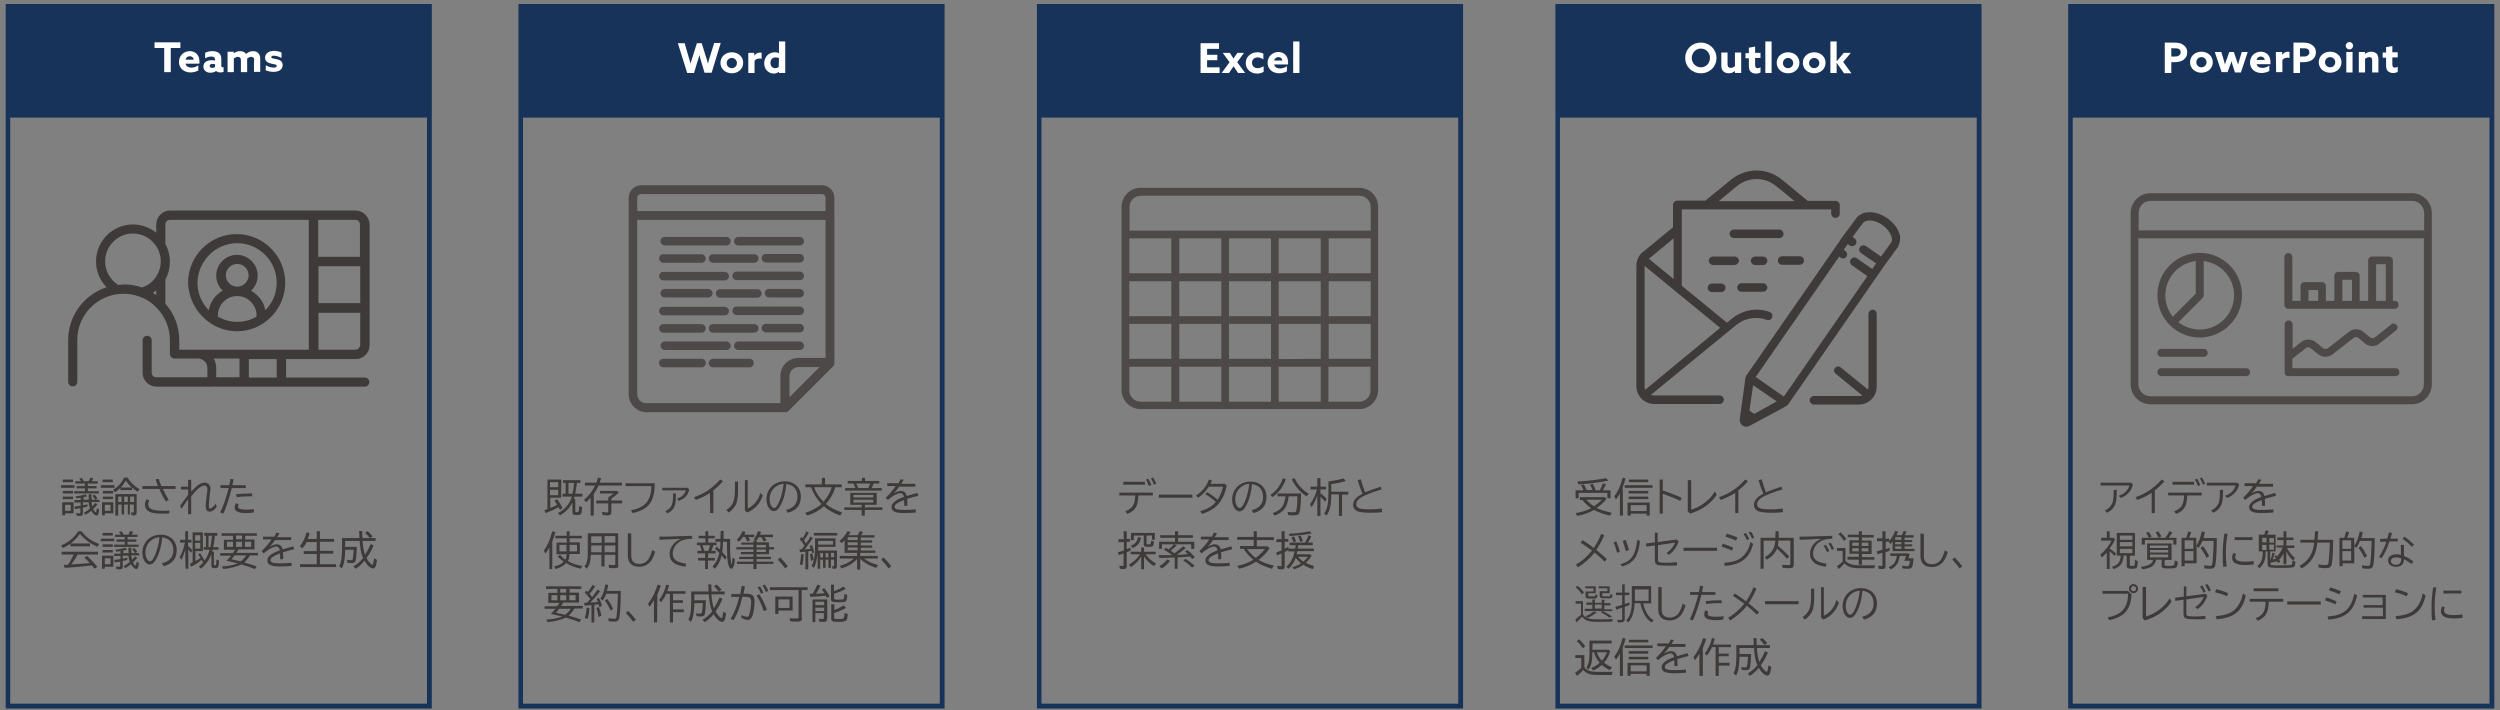 <?xml version="1.0" encoding="utf-8"?>
<!-- Generator: Adobe Illustrator 27.9.0, SVG Export Plug-In . SVG Version: 6.00 Build 0)  -->
<svg version="1.1" id="レイヤー_1" xmlns="http://www.w3.org/2000/svg" xmlns:xlink="http://www.w3.org/1999/xlink" x="0px"
	 y="0px" width="880px" height="250px" viewBox="0 0 880 250" style="enable-background:new 0 0 880 250;" xml:space="preserve">
<rect x="0" y="0" width="880" height="250" fill="#808080" stroke="none"/>
<style type="text/css">
	.st0{fill:#183359;}
	.st1{fill:#FFFFFF;}
	.st2{fill:#3E3A39;}
	.st3{fill:#4C4948;}
</style>
<g>
	<path class="st0" d="M365,1.4v248h150V1.4H365z M366.6,247.7V41.4h146.7v206.3L366.6,247.7L366.6,247.7z"/>
	<g>
		<path class="st1" d="M422.6,15.2h6.5v2h-4.2v2.1h3.6v1.9h-3.6v2.5h4.4v2h-6.7L422.6,15.2L422.6,15.2z"/>
		<path class="st1" d="M432.8,21.9l-2.4-3.3h2.5l0.5,0.8c0.3,0.4,0.5,0.8,0.8,1.2l0,0c0.3-0.4,0.5-0.8,0.8-1.2l0.6-0.8h2.3l-2.4,3.3
			l2.8,3.8h-2.5l-0.8-1.2c-0.3-0.4-0.5-0.8-0.8-1.2l0,0c-0.2,0.4-0.5,0.8-0.8,1.2l-0.8,1.2H430L432.8,21.9z"/>
		<path class="st1" d="M444.8,25.3c-0.7,0.4-1.5,0.6-2.3,0.6c-2.3,0-4-1.6-4-3.7c0-2.3,1.9-3.8,4.1-3.8c0.8,0,1.5,0.2,2.1,0.5v2
			c-0.6-0.4-1.3-0.7-2-0.7c-1.2,0-2,0.8-2,1.9s0.8,1.9,2,1.9c0.7,0,1.5-0.3,2.1-0.7L444.8,25.3L444.8,25.3z"/>
		<path class="st1" d="M448.5,22.7c0.2,1,1.1,1.4,2.1,1.4c0.8,0,1.7-0.3,2.4-0.8v1.8c-0.7,0.4-1.8,0.7-2.7,0.7
			c-2.4,0-4.1-1.5-4.1-3.7c0-2.3,1.8-3.8,3.8-3.8c1.8,0,3.4,1.2,3.4,3.6c0,0.2,0,0.6,0,0.8H448.5z M451.4,21.3
			c-0.1-0.8-0.7-1.2-1.4-1.2c-0.7,0-1.3,0.4-1.5,1.2H451.4z"/>
		<path class="st1" d="M455.2,14.6h2.2v11.1h-2.2V14.6z"/>
	</g>
	<g>
		<path class="st2" d="M405.8,173.4v1h-5.1c-0.1,3.8-1.1,5.4-3.9,6.5l-0.7-0.9c2.6-1.1,3.4-2.4,3.5-5.6H394v-1H405.8z M403,169.6v1
			h-7.6v-1H403z M404.4,171.1c-0.3-0.8-0.7-1.7-1-2.3l0.8-0.3c0.4,0.6,0.8,1.5,1.1,2.2L404.4,171.1z M406.1,170.6
			c-0.2-0.8-0.6-1.6-1-2.3l0.8-0.2c0.4,0.6,0.8,1.5,1.1,2.2L406.1,170.6z"/>
		<path class="st2" d="M419.7,174.1v1.1h-11.8v-1.1H419.7z"/>
		<path class="st2" d="M431.8,170.9c-0.5,2.7-1.6,5-3,6.6c-1.3,1.5-3.6,2.8-5.7,3.4l-0.6-1c2.4-0.6,4.3-1.8,5.5-3.2
			c-1.2-1.1-2.4-2-3.7-2.7l0.6-0.8c1.3,0.8,2.6,1.7,3.7,2.7c0.9-1.4,1.6-3.1,1.9-4.6h-5c-1,1.6-2.3,3-3.8,3.9l-0.7-0.8
			c2-1.1,3.9-3.5,4.5-5.6l1.1,0.3l0,0c-0.2,0.6-0.3,0.8-0.5,1.2h5L431.8,170.9z"/>
		<path class="st2" d="M440.6,179.6c2.7-0.7,4-2.2,4-4.7c0-1.7-0.7-3.1-1.9-3.8c-0.5-0.3-1.2-0.5-2-0.7c-0.3,3.1-0.9,5.4-1.9,7.3
			c-0.8,1.6-1.6,2.3-2.5,2.3c-1.5,0-2.6-1.9-2.6-4.2c0-2.4,1.3-4.6,3.4-5.6c0.9-0.4,1.9-0.7,3-0.7c3.4,0,5.7,2.2,5.7,5.4
			c0,3-1.5,4.9-4.6,5.7L440.6,179.6z M439.7,170.3c-1.1,0.1-1.9,0.4-2.7,1c-1.4,1-2.2,2.6-2.2,4.4c0,1.6,0.7,3.1,1.6,3.1
			c0.6,0,1.1-0.7,1.8-2.3c0.7-1.7,1.2-3.5,1.5-5.8L439.7,170.3z"/>
		<path class="st2" d="M447.2,174.2c2-1.3,3.6-3.4,4.4-5.9l1,0.4c-0.9,2.6-2.4,4.7-4.7,6.3L447.2,174.2z M453.6,174.7
			c-0.4,3.7-1.6,5.5-4.9,6.8l-0.7-0.9c1.5-0.5,2.6-1.2,3.4-2.3c0.5-0.8,0.9-2.1,1.1-3.6h-2.8v-1h8.3c-0.1,3-0.2,5.2-0.5,6.4
			c-0.2,1-0.7,1.3-2,1.3c-0.7,0-1.4,0-2-0.1l-0.3-1.1c0.8,0.1,1.5,0.1,2.1,0.1c0.7,0,0.9-0.1,1-0.6c0.2-0.8,0.4-2.5,0.4-4.8v-0.2
			L453.6,174.7L453.6,174.7z M459.9,174.7c-2.4-1.6-4-3.5-5.2-6l1-0.4c1.1,2.4,2.9,4.3,5,5.5L459.9,174.7z"/>
		<path class="st2" d="M463.7,174.4c-0.5,1.6-1.2,2.9-2,4.1l-0.6-1c1.1-1.4,1.9-3.2,2.5-5.2h-2.3v-1h2.4v-3h1.1v3h2v1h-2v1.3
			c0.9,0.7,1.6,1.3,2.2,2l-0.6,1c-0.4-0.6-1-1.2-1.5-1.7l-0.1-0.1v6.8h-1.1V174.4z M468,169.4c1.6-0.2,3.5-0.6,5-1l0.7,0.9
			c-1.4,0.5-3.5,0.9-5.1,1.1v2.7h6v1h-2.2v7.5h-1.1V174h-2.7v0.4c0,3.4-0.5,5.5-1.7,7.1l-0.8-0.8c1.1-1.5,1.5-3.4,1.5-7.2v-4
			L468,169.4z"/>
		<path class="st2" d="M486.5,180.3c-1.3,0.1-2.5,0.2-3.9,0.2c-2,0-3.6-0.2-4.4-0.4c-1.2-0.4-1.9-1.2-1.9-2.4c0-0.8,0.3-1.6,1-2.3
			c0.5-0.6,1-0.9,2.3-1.6c-0.7-1.6-1.3-3.3-1.7-4.8l1.1-0.3c0.4,1.5,1,3.3,1.5,4.6c1.6-0.7,3.6-1.4,5.5-2l0.3,1
			c-2.5,0.7-5.8,1.9-7.2,2.8c-1.1,0.7-1.7,1.5-1.7,2.4c0,0.7,0.4,1.2,1.3,1.5c0.7,0.2,1.9,0.3,3.5,0.3c1.5,0,2.8-0.1,4.2-0.3
			L486.5,180.3z"/>
		<path class="st2" d="M395.5,187h1.1v2.7h1.2v1h-1.2v2.6c0.4-0.2,0.9-0.3,1.3-0.5l0.1,1c-0.5,0.2-0.6,0.3-1.2,0.5l-0.2,0.1v4.9
			c0,0.8-0.3,1-1.1,1c-0.4,0-0.9,0-1.3-0.1l-0.2-1.1c0.5,0.1,0.9,0.1,1.2,0.1c0.3,0,0.3-0.1,0.3-0.3v-4.1c-0.7,0.3-1.2,0.4-1.7,0.6
			l-0.3-1c0.8-0.2,1.3-0.4,2-0.6h0.1v-3h-1.9v-1h1.9L395.5,187L395.5,187z M403.2,195c1,1.5,2.3,2.6,3.7,3.3l-0.7,1
			c-1.4-0.8-2.7-2.1-3.5-3.5v4.6h-1v-4.5c-0.8,1.4-2.2,2.8-3.6,3.7l-0.7-0.9c1.5-0.8,2.9-2,3.9-3.6H398v-0.9h3.7v-1.5h1v1.5h4.1v0.9
			h-3.6V195z M398,192.1c1.5-0.5,2.3-1.4,2.6-3.1l1,0.3c-0.3,1.8-1.2,2.9-2.9,3.6L398,192.1z M403.6,191.2c0,0.4,0.1,0.4,0.6,0.4
			c0.9,0,0.9,0,1-1.3l1,0.3c-0.1,1.7-0.3,1.9-2,1.9c-1.2,0-1.6-0.2-1.6-1v-3h-3.5v1.6h-1v-2.5h8.4v2.4h-1v-1.5h-1.9V191.2z"/>
		<path class="st2" d="M420.4,190.7v2.5h-1.1v-1.6h-6l0.9,0.4c-0.6,0.6-1.3,1.2-2.1,1.8c0.5,0.4,0.9,0.6,1.3,1l0.1-0.1
			c1-0.7,2.1-1.7,3-2.4l0.9,0.6c-1.1,0.9-2.1,1.7-3.1,2.3l-0.2,0.1c2.1-0.1,2.5-0.1,3.5-0.2h0.6c-0.3-0.3-0.6-0.6-1.1-1l0.8-0.5
			c1,0.7,1.9,1.6,2.7,2.5l-0.9,0.7c-0.4-0.4-0.6-0.7-0.8-0.9l-0.7,0.1h-0.3c-0.2,0-0.8,0.1-1.7,0.1c-0.2,0-1,0.1-1.7,0.1v4h-1v-4
			c-1,0.1-3.7,0.2-5.4,0.2l-0.3-1h2.1c0.7,0,1.4,0,2,0c0.4,0,0.5,0,0.5,0h0.1h0.1l-0.4-0.3c-0.9-0.7-1.8-1.2-2.5-1.6l0.7-0.7
			c0.5,0.3,0.6,0.4,0.9,0.6c0.7-0.5,1.4-1.2,1.9-1.8H409v1.6h-1v-2.5h5.6v-1.4h-5.2v-0.9h5.2V187h1.1v1.4h5.2v0.9h-5.2v1.4
			L420.4,190.7L420.4,190.7z M408.1,199.3c1.1-0.6,2.1-1.5,2.8-2.4l1,0.5c-0.9,1.1-1.9,2.1-3,2.7L408.1,199.3z M419.6,199.8
			c-1-1-2.1-1.9-3.1-2.5l0.8-0.6c1.1,0.7,2.2,1.5,3.2,2.5L419.6,199.8z"/>
		<path class="st2" d="M426.4,189.1c0.4-0.6,0.7-1.1,0.9-1.6l1.1,0.2c-0.3,0.5-0.3,0.6-0.8,1.3l-0.1,0.1h5v1H427
			c-0.7,1-1.3,1.8-1.9,2.4c1-0.6,1.7-0.9,2.5-0.9c1.1,0,1.8,0.6,2.1,1.8c1.3-0.4,2.3-0.7,3.7-1.1l0.4,1c-2,0.5-2.9,0.8-4,1.1
			c0.1,0.7,0.1,1.5,0.1,2.4l-1.1,0.1v-0.2c0-1,0-1.3-0.1-1.9c-2.3,0.9-3.3,1.6-3.3,2.4c0,0.8,1,1.1,3.6,1.1c1.2,0,2.4-0.1,3.8-0.2
			l0.1,1.1c-1.4,0.1-2.5,0.2-3.9,0.2c-1.7,0-2.7-0.1-3.4-0.4c-0.9-0.3-1.3-0.9-1.3-1.7c0-0.9,0.6-1.7,1.9-2.5
			c0.7-0.4,1.2-0.6,2.4-1.1c-0.2-0.9-0.6-1.3-1.3-1.3c-1,0-2.8,1-4.4,2.4l-0.7-0.8c1.5-1.5,2.3-2.4,3.4-4l0.1-0.1h-3v-1h3.7V189.1z"
			/>
		<path class="st2" d="M446.9,193c-1.1,1.6-2.4,3-3.9,4.1c1.4,0.8,3.2,1.5,5.4,2l-0.7,1.1c-2.1-0.6-4.2-1.5-5.6-2.5
			c-1.7,1.1-3.7,2-5.9,2.5l-0.7-1c2.1-0.4,4.1-1.2,5.7-2.2c-1.4-1.1-2.6-2.4-3.4-3.8h-1.3v-1h4.8V190h-5.8v-1h5.8v-2h1.1v2.1h6v1h-6
			v2.2h3.8L446.9,193z M439,193.3c0.8,1.1,1.9,2.3,3,3.1c1.2-0.9,2.6-2.3,3.2-3.1H439z"/>
		<path class="st2" d="M455.9,193.1c0.1-0.6,0.1-0.8,0.2-1.2h-2.2V191h5.5c0.4-0.8,0.9-1.7,1.2-2.6l1,0.4c-0.4,0.8-0.8,1.6-1.2,2.2
			h1.7v0.9H457c-0.1,0.5-0.1,0.8-0.2,1.2h5.7v0.9h-5.8c-0.1,0.4-0.2,0.7-0.3,1.1h4.7l0.6,0.5c-0.6,1-1.3,1.8-2.1,2.5
			c0.8,0.4,2,0.9,3,1.2l-0.5,1c-1.1-0.3-2.3-0.8-3.3-1.5c-1,0.7-2.1,1.2-3.3,1.6l-0.6-0.8c1-0.2,2.2-0.7,3.1-1.3
			c-0.8-0.6-1.4-1.3-1.9-1.9c-0.6,1.5-1.5,2.9-2.5,3.8l-0.8-0.7c1.5-1.3,2.5-3.2,2.9-5.4h-2.2v-0.5l-0.3,0.2c-0.3,0.2-0.4,0.2-1,0.5
			v5.1c0,0.8-0.3,1-1.1,1c-0.4,0-0.9,0-1.3-0.1l-0.2-1.1c0.4,0.1,0.9,0.1,1.2,0.1c0.3,0,0.3-0.1,0.3-0.3v-4.2
			c-0.5,0.2-1.1,0.5-1.6,0.7l-0.3-1c0.6-0.2,1.3-0.5,1.8-0.7l0.1-0.1v-2.9h-1.8v-1h1.8V187h1.1v2.7h1.3v1h-1.3v2.4
			c0.1,0,0.1-0.1,0.2-0.1s0.1-0.1,0.2-0.1c0.3-0.1,0.5-0.2,0.9-0.4l0.1,0.6L455.9,193.1L455.9,193.1z M453.6,187.9
			c2.8-0.1,5.5-0.5,7.5-0.9l0.6,0.8c-2.2,0.4-4.9,0.7-7.7,0.9L453.6,187.9z M455.3,190.9c-0.3-0.8-0.5-1.4-0.7-1.8l0.9-0.3
			c0.3,0.5,0.5,1.1,0.7,1.8L455.3,190.9z M457.7,190.8c-0.3-0.9-0.5-1.5-0.8-2l0.9-0.3c0.3,0.6,0.6,1.2,0.8,1.9L457.7,190.8z
			 M456.9,196c0.5,0.6,1.2,1.3,1.9,1.7c0.7-0.6,1.2-1.2,1.6-1.7H456.9z"/>
	</g>
	<path class="st3" d="M478.4,66.1h-76.9c-3.7,0-6.7,3-6.7,6.7v64.5c0,3.7,3,6.7,6.7,6.7h76.9c3.7,0,6.7-3,6.7-6.7V72.9
		C485.2,69.2,482.2,66.1,478.4,66.1z M401.6,68.9h76.9c2.2,0,4,1.8,4,4v8.3h-84.9v-8.3C397.5,70.7,399.3,68.9,401.6,68.9z
		 M432.6,111.3V99h14.8v12.3H432.6z M447.4,114v12.3h-14.8V114H447.4z M429.9,111.3h-14.8V99h14.8V111.3z M450.1,99h14.8v12.3h-14.8
		V99z M450.1,96.2V83.9h14.8v12.3C464.9,96.2,450.1,96.2,450.1,96.2z M447.4,96.2h-14.8V83.9h14.8V96.2z M429.9,96.2h-14.8V83.9
		h14.8V96.2z M412.3,96.2h-14.8V83.9h14.8V96.2z M412.3,99v12.3h-14.8V99H412.3z M412.3,114v12.3h-14.8V114H412.3z M415.1,114h14.8
		v12.3h-14.8V114z M429.9,129.1v12.3h-14.8v-12.3H429.9z M432.6,129.1h14.8v12.3h-14.8V129.1z M450.1,129.1h14.8v12.3h-14.8V129.1z
		 M450.1,126.4V114h14.8v12.3L450.1,126.4L450.1,126.4z M467.7,114h14.8v12.3h-14.8V114z M467.7,111.3V99h14.8v12.3H467.7z
		 M467.7,96.2V83.9h14.8v12.3C482.5,96.2,467.7,96.2,467.7,96.2z M397.5,137.4v-8.3h14.8v12.3h-10.8
		C399.3,141.4,397.5,139.6,397.5,137.4z M478.4,141.4h-10.8v-12.3h14.8v8.3C482.5,139.6,480.7,141.4,478.4,141.4z"/>
</g>
<g>
	<path class="st0" d="M182.5,1.4v248h150V1.4H182.5z M184.1,247.7V41.4h146.7v206.3L184.1,247.7L184.1,247.7z"/>
	<g>
		<path class="st2" d="M197.5,175.2h-3.8v3.6c0.9-0.3,1.9-0.8,2.4-1.1c-0.3-0.5-0.6-1-0.9-1.5l0.9-0.5c0.7,0.9,1.3,1.9,1.9,3.1
			l-0.9,0.7c-0.2-0.4-0.3-0.6-0.5-1c-1.1,0.7-2.9,1.5-4.5,2.1l-0.5-1c0.5-0.2,0.6-0.2,1.1-0.4v-10.4h4.9L197.5,175.2L197.5,175.2z
			 M193.6,169.7v1.8h2.9v-1.8H193.6z M193.6,172.4v1.9h2.9v-1.9H193.6z M205,173.8v1h-2.7c-0.1,0.3-0.2,0.6-0.3,0.9h0.5v4.2
			c0,0.3,0.1,0.4,0.5,0.4s0.6-0.1,0.7-0.3c0.1-0.3,0.1-0.9,0.2-1.9l1,0.4c-0.1,1.5-0.2,2-0.3,2.3c-0.3,0.4-0.6,0.5-1.6,0.5
			c-1.2,0-1.5-0.2-1.5-1v-3.4c-1,1.9-2.4,3.4-4.4,4.5l-0.7-0.8c2.5-1.3,4.1-3.2,4.9-5.8H198v-1h1.1V170h-0.9v-1h6.1v1h-1.2
			c-0.2,1.4-0.4,2.7-0.6,3.8L205,173.8L205,173.8z M201.5,173.8c0-0.1,0-0.1,0-0.1c0.2-0.6,0.5-2.6,0.6-3.7h-2v3.8H201.5z"/>
		<path class="st2" d="M209.9,169.9c0.2-0.4,0.4-1.1,0.6-1.8l1.1,0.2c-0.2,0.7-0.3,0.9-0.5,1.6h7.8v1h-8.2c-0.5,1.1-1,1.9-1.7,3v7.6
			h-1.1v-6.3c-0.6,0.6-0.9,1-1.6,1.6l-0.7-0.9c1.7-1.4,3-3.1,3.9-5h-3.6v-1L209.9,169.9L209.9,169.9z M215.2,176.2h3.8v1h-3.8v3.1
			c0,0.8-0.4,1.1-1.3,1.1c-0.6,0-1.2,0-1.8-0.1l-0.2-1.1c0.9,0.1,1.5,0.2,1.8,0.2s0.4-0.1,0.4-0.4v-2.8h-4.2v-1h4.2v-1.1
			c0.7-0.4,1.4-1,1.9-1.4h-4.8v-0.9h6l0.6,0.6c-0.7,0.7-1.7,1.5-2.6,2.1L215.2,176.2L215.2,176.2z"/>
		<path class="st2" d="M230.5,170.1c-0.1,6.5-2.1,9.2-7.8,10.5l-0.6-1c5-0.9,7.1-3.4,7.2-8.5h-9.1v-1H230.5z"/>
		<path class="st2" d="M242,171.7l0.6,0.6c-0.4,2-1.6,3.3-3.7,4l-0.6-0.8c1.6-0.4,2.8-1.6,3.1-2.9h-8.3v-0.9L242,171.7L242,171.7z
			 M237.9,173.8v1c0,3.4-0.7,4.8-3,5.9l-0.7-0.8c2.1-1,2.7-2.2,2.7-5.2v-1h1V173.8z"/>
		<path class="st2" d="M249.9,173.5c-1.4,1-3.1,1.8-5,2.5l-0.6-1c3.6-1.2,6.5-3.2,9.2-6.2l1,0.6c-0.9,1-2.2,2.3-3.4,3.2v8H250
			L249.9,173.5L249.9,173.5z"/>
		<path class="st2" d="M259.8,169.4v2.4c0,2.5-0.1,3.8-0.5,5.1s-1.5,2.7-2.8,3.5l-0.8-0.9c2.4-1.6,3-3.3,3-7.6v-2.4h1.1V169.4z
			 M263.2,169v10c2.1-0.9,3.8-3,4.4-5.5l0.9,0.9c-0.9,2.8-2.8,4.9-5.5,6l-0.8-0.7V169H263.2z"/>
		<path class="st2" d="M276.7,179.5c2.7-0.7,4-2.2,4-4.7c0-1.7-0.7-3.1-1.9-3.8c-0.5-0.3-1.2-0.5-2-0.7c-0.3,3.1-0.9,5.4-1.9,7.3
			c-0.8,1.6-1.6,2.3-2.5,2.3c-1.5,0-2.6-1.9-2.6-4.2c0-2.4,1.3-4.6,3.4-5.6c0.9-0.4,1.9-0.7,3-0.7c3.4,0,5.7,2.2,5.7,5.4
			c0,3-1.5,4.9-4.6,5.7L276.7,179.5z M275.8,170.3c-1.1,0.1-1.9,0.4-2.7,1c-1.4,1-2.2,2.6-2.2,4.4c0,1.6,0.7,3.1,1.6,3.1
			c0.6,0,1.1-0.7,1.8-2.3c0.7-1.7,1.2-3.5,1.5-5.8L275.8,170.3z"/>
		<path class="st2" d="M294,171.5c-0.5,2-1.7,4.2-3.3,5.9c1.3,1.1,3.2,2.1,5.7,3l-0.6,1.1c-2.3-0.8-4.2-1.9-5.8-3.3
			c-1.5,1.4-3.6,2.6-5.9,3.3l-0.7-1c1.9-0.5,4.2-1.7,5.7-3c0,0,0,0,0.1-0.1c-1.8-1.8-2.9-3.7-3.7-5.9h-2v-1h5.8v-2.3h1.1v2.3h5.9v1
			H294z M286.6,171.5c0.5,1.7,1.7,3.6,3.2,5l0.1,0.1c1.3-1.5,2.4-3.4,2.9-5.1H286.6z"/>
		<path class="st2" d="M304.4,178.6h6.2v0.9h-6.2v2h-1.1v-2h-6.1v-0.9h6.1v-0.9h-4v-4.2h9.3v4.2h-4.1L304.4,178.6L304.4,178.6z
			 M309.5,169.3v0.9h-2c-0.2,0.5-0.4,1.1-0.7,1.6h3.6v0.9h-12.9v-0.9h3.6c-0.2-0.5-0.4-1.1-0.7-1.6h-2v-0.9h5v-1.1h1.1v1.1H309.5z
			 M300.4,175.1h7v-0.9h-7V175.1z M300.4,176.9h7v-1h-7V176.9z M301.4,170.2c0.3,0.5,0.4,0.9,0.7,1.6h3.5c0.3-0.5,0.5-1,0.7-1.6
			H301.4z"/>
		<path class="st2" d="M316.1,170.3c0.4-0.6,0.7-1.1,0.9-1.6l1.1,0.2c-0.3,0.5-0.4,0.6-0.8,1.3l-0.1,0.1h5v1h-5.7
			c-0.7,1-1.3,1.8-1.9,2.4c1-0.6,1.7-0.9,2.5-0.9c1.1,0,1.8,0.6,2.1,1.8c1.3-0.4,2.3-0.7,3.7-1.1l0.4,1c-2,0.5-2.9,0.8-4,1.1
			c0.1,0.7,0.1,1.5,0.1,2.4l-1.1,0.1v-0.2c0-1,0-1.3-0.1-1.9c-2.3,0.9-3.3,1.6-3.3,2.4s1,1.1,3.6,1.1c1.2,0,2.4-0.1,3.8-0.2l0.1,1.1
			c-1.4,0.1-2.5,0.2-3.9,0.2c-1.7,0-2.7-0.1-3.4-0.4c-0.9-0.3-1.3-0.9-1.3-1.7c0-0.9,0.6-1.7,1.9-2.5c0.7-0.4,1.2-0.6,2.5-1.1
			c-0.2-0.9-0.6-1.3-1.3-1.3c-1,0-2.8,1-4.4,2.4l-0.7-0.8c1.5-1.5,2.3-2.4,3.4-4l0.1-0.1h-3v-1h3.8V170.3z"/>
		<path class="st2" d="M194.5,200.3h-1.1v-7.6c-0.5,0.8-0.8,1.4-1.4,2.1l-0.6-1c1.3-1.6,2.2-3.8,3-6.8l1.1,0.3
			c-0.4,1.3-0.6,2.1-1.1,3.2v9.8H194.5z M199.5,189.5h-4v-0.9h4V187h1v1.6h4.3v0.9h-4.3v1.4h3.6v4.1h-3.6c-0.1,1.1-0.2,1.8-0.6,2.5
			c1.4,0.8,3,1.4,5.1,1.7l-0.6,1c-2.1-0.5-3.7-1.1-5.1-2c-0.8,0.9-2,1.6-3.7,2.1l-0.6-0.9c1.5-0.3,2.7-0.9,3.4-1.7
			c-0.7-0.5-1.4-1.1-2.1-1.8l0.8-0.6c0.6,0.7,1.2,1.2,1.9,1.7c0.3-0.6,0.4-1.2,0.5-1.9h-3.6V191h3.6L199.5,189.5L199.5,189.5z
			 M196.9,191.8v2.3h2.5v-2.3H196.9z M200.5,194.1h2.6v-2.3h-2.6V194.1z"/>
		<path class="st2" d="M217.7,198.8c0,1-0.3,1.2-1.6,1.2c-0.6,0-1.2,0-1.7-0.1l-0.2-1.1c0.7,0.1,1.3,0.1,1.9,0.1
			c0.4,0,0.5-0.1,0.5-0.4v-3.2h-3.8v4.1h-1.1v-4.1H208c-0.1,2.3-0.4,3.5-1.4,4.9l-0.9-0.8c0.9-1.1,1.2-2.4,1.2-4.7v-7h10.7v11.1
			H217.7z M208.1,191.1h3.7v-2.3h-3.7V191.1z M208.1,194.4h3.7V192h-3.7V194.4z M216.6,188.7h-3.8v2.3h3.8V188.7z M216.6,192h-3.8
			v2.4h3.8V192z"/>
		<path class="st2" d="M222.2,187.8v7.9c0,1.8,1,2.8,2.9,2.8c1.2,0,2.4-0.6,3.1-1.6c0.6-0.9,1-1.9,1.4-3.3l1,0.6
			c-0.4,1.5-0.9,2.5-1.5,3.3c-1,1.3-2.4,2-4.1,2c-2.6,0-4-1.4-4-3.9v-7.9L222.2,187.8L222.2,187.8z"/>
		<path class="st2" d="M232.1,188.9c3.6,0,7.9-0.2,11.5-0.3l0.1,1c-1.4,0.1-2.4,0.2-3.3,0.5c-2.2,0.8-3.6,2.7-3.6,4.8
			c0,2,1.3,3,4.7,3.5l-0.2,1.1c-2-0.3-3.3-0.7-4.2-1.4c-1-0.8-1.4-1.8-1.4-3.2c0-1.2,0.5-2.4,1.4-3.4c0.7-0.8,1.4-1.3,2.5-1.8h-0.7
			c-2.9,0.1-4.2,0.2-6.8,0.3V188.9z"/>
		<path class="st2" d="M249.2,196.4h2.4v0.9h-2.4v3h-1v-3h-2.5v-0.9h2.5v-1.6h-2.7v-0.9h1.5c-0.2-0.7-0.4-1.3-0.6-2h-1.1V191h3v-1.5
			h-2.4v-0.9h2.4V187h1v1.6h2.3v0.9h-2.3v1.5h2.9v0.9h-1.1c-0.1,0.5-0.5,1.5-0.7,2h1.5v0.9h-2.6L249.2,196.4L249.2,196.4z
			 M247.3,191.9L247.3,191.9c0.2,0.6,0.4,1.4,0.6,2h1.4c0.3-0.6,0.4-1.2,0.6-2H247.3z M254.5,190.7c0,1-0.1,2.6-0.3,3.6
			c0.5,0.5,1,1.1,1.6,1.8l-0.6,0.9c-0.5-0.6-0.7-0.9-1.2-1.5c-0.4,1.9-1.2,3.5-2.4,4.7l-0.8-0.8c1.1-1.1,2-2.8,2.4-4.8
			c-0.5-0.5-0.9-0.9-1.5-1.4l0.6-0.8c0.4,0.4,0.4,0.4,1.1,1c0.1-0.9,0.2-1.7,0.2-2.7h-1.8v-1h1.8l0.1-2.8h1v2.8h2.3v2.3
			c0,0.6,0,0.9,0,1.4c0,2,0.2,3.8,0.4,4.9c0,0.2,0.1,0.3,0.1,0.3c0.1,0,0.3-1.1,0.4-2.3l0.8,0.6c-0.2,2.2-0.6,3.3-1.3,3.3
			c-1,0-1.5-2.7-1.5-7.2v-1v-1.3H254.5z"/>
		<path class="st2" d="M265.2,190.3h1.1v0.6h4.4v1.7h1.8v0.8h-1.8v1.7h-4.4v0.9h5.1v0.8h-5.1v0.9h5.9v0.8h-5.9v1.8h-1.1v-1.8h-5.8
			v-0.8h5.8v-0.9h-5V196h5v-0.9h-4.4v-0.8h4.4v-0.9h-6v-0.8h6v-0.9h-4.3V191h4.3V190.3z M263.4,189c0.3,0.5,0.5,0.8,0.6,1.2l-1,0.4
			c-0.2-0.6-0.5-1.1-0.7-1.6h-0.8c-0.4,0.7-0.8,1.1-1.4,1.7l-0.8-0.7c0.9-0.8,1.6-1.8,2-3l1.1,0.2c-0.1,0.4-0.2,0.6-0.4,1h3.5v0.9
			L263.4,189L263.4,189z M269.1,189c0.3,0.5,0.5,0.7,0.7,1.2l-1,0.4c-0.3-0.6-0.6-1.1-0.8-1.5h-0.9c-0.3,0.5-0.6,0.9-0.9,1.3
			l-0.9-0.6c0.7-0.7,1.1-1.6,1.5-2.8l1.1,0.2c-0.1,0.4-0.2,0.7-0.4,1h4.6v0.9L269.1,189L269.1,189z M266.3,191.8v0.9h3.3v-0.9H266.3
			z M266.3,193.4v0.9h3.3v-0.9H266.3z"/>
		<path class="st2" d="M276.4,200.1c-0.7-1-1.7-2.2-2.6-3.1l0.8-0.8c0.9,0.9,1.9,2,2.7,3.1L276.4,200.1z"/>
		<path class="st2" d="M282.2,193.3c0.3-0.4,0.6-0.7,0.9-1.1c0.1-0.1,0.1-0.1,0.1-0.1c-0.5-0.8-1.1-1.6-1.7-2.3l0.6-0.8
			c0.2,0.2,0.2,0.2,0.3,0.3c0,0.1,0.1,0.1,0.1,0.2c0.5-0.7,1-1.6,1.3-2.5l0.9,0.5c-0.4,0.8-1.1,1.9-1.7,2.7c0.2,0.3,0.6,0.8,0.7,1.1
			l0.1-0.1c0.5-0.7,1.1-1.6,1.5-2.4l0.8,0.6c-1,1.5-1.8,2.7-2.9,4c1.2-0.1,1.7-0.2,2.2-0.2c-0.1-0.4-0.3-0.7-0.4-1l0.7-0.4
			c0.4,0.7,0.7,1.6,0.9,2.6l-0.7,0.4c-0.1-0.4-0.1-0.5-0.2-0.9c-0.4,0.1-0.8,0.1-1.2,0.2v6.3h-1v-6.2h-0.2c-0.6,0.1-1,0.1-1.7,0.2
			l-0.2-1h0.6L282.2,193.3L282.2,193.3z M281.5,198.6c0.3-1,0.4-2.1,0.5-3.6l0.9,0.1c-0.1,1.7-0.2,2.9-0.5,3.9L281.5,198.6z
			 M285.5,197.5c-0.1-1-0.3-1.8-0.4-2.4l0.8-0.3c0.2,0.7,0.4,1.5,0.5,2.2L285.5,197.5z M288,192.7c0,0.4,0,0.7,0,1.1h6.6v5.5
			c0,0.7-0.2,0.9-0.8,0.9c-0.2,0-0.4,0-0.7,0l-0.2-1c0.2,0,0.4,0.1,0.5,0.1c0.2,0,0.2-0.1,0.2-0.3v-2h-1.1v2.9h-0.9V197h-1v2.9h-0.9
			V197h-1v3.2h-0.9v-5.5c-0.2,2.2-0.7,4.1-1.3,5.2l-0.8-0.7c0.9-1.7,1.2-3.7,1.2-7v-2.7h7.2v3H288V192.7z M294.7,187.6v0.9h-8.2
			v-0.9H294.7z M293.2,191.7v-1.3H288v1.3H293.2z M288.7,196.2h1v-1.5h-1V196.2z M290.6,196.2h1v-1.5h-1V196.2z M293.6,194.6h-1.1
			v1.5h1.1V194.6z"/>
		<path class="st2" d="M297.3,194.5v-4.3c-0.4,0.4-0.7,0.7-1.1,1l-0.7-0.8c1.2-0.9,2.2-2.2,2.8-3.4l1.1,0.2
			c-0.3,0.5-0.4,0.8-0.7,1.2h3.2c0.3-0.4,0.5-0.9,0.7-1.4l1.2,0.2c-0.2,0.4-0.5,0.9-0.7,1.2h4.7v0.8H303v1h4v0.8h-4v1h4v0.8h-4v1
			h5.1v0.8h-5.3v1.1h6.2v0.9h-4.9c1.3,1,2.9,1.7,5,2.3l-0.7,1c-2.4-0.8-4.2-1.8-5.6-3.2v3.8h-1.1v-3.7c-1.4,1.5-3.2,2.6-5.5,3.3
			l-0.6-0.9c2-0.6,3.6-1.4,5-2.6h-5v-0.9h6.1v-1.1h-4.4V194.5z M298.4,190.1h3.5v-1h-3.5V190.1z M298.4,191.9h3.5v-1h-3.5V191.9z
			 M298.4,193.7h3.5v-1h-3.5V193.7z"/>
		<path class="st2" d="M312.8,200.1c-0.7-1-1.7-2.2-2.6-3.1l0.8-0.8c0.9,0.9,1.9,2,2.7,3.1L312.8,200.1z"/>
		<path class="st2" d="M196.2,207.3h-4v-0.9h12.4v0.9h-4.1v1.3h3.3v3.5h-5.5c0,0,0,0.1-0.1,0.1c-0.2,0.3-0.5,0.8-0.7,1.1h7.6v0.9
			h-2.9c-0.5,0.9-1.3,1.8-2,2.5c1.8,0.5,3,0.9,4.4,1.4l-0.7,0.9c-1.4-0.6-3-1.1-4.7-1.6l0,0c-1.8,0.8-3.7,1.3-6.4,1.6l-0.5-0.9
			c2.2-0.1,4.1-0.5,5.6-1.1c-1.2-0.3-2.5-0.6-3.4-0.8l-0.6-0.1l0.2-0.2c0.6-0.6,0.9-0.9,1.4-1.6h-3.8v-0.9h4.4
			c0.3-0.3,0.6-0.8,0.8-1.2H193v-3.5h3.2V207.3z M194.1,209.5v1.8h2.1v-1.8H194.1z M196.7,215.9c0.9,0.2,1.3,0.3,2.2,0.5
			c0.7-0.5,1.5-1.3,2-2.1h-4.1c-0.3,0.4-0.7,0.9-1.1,1.4L196.7,215.9z M199.3,208.6v-1.3h-2.1v1.3H199.3z M197.2,211.3h2.1v-1.8
			h-2.1V211.3z M200.4,211.3h2.2v-1.8h-2.2V211.3z"/>
		<path class="st2" d="M206.7,212.1c0.3-0.3,0.5-0.5,1.1-1.2c-0.6-0.9-1.3-1.6-2-2.3l0.6-0.7l0.4,0.4l0.1,0.1
			c0.6-0.8,1.1-1.6,1.7-2.5l0.9,0.5c-0.6,0.9-1.2,1.8-2,2.6c0.3,0.3,0.6,0.7,0.9,1.2c0.9-1.2,1.4-1.9,2-2.7l0.8,0.6
			c-1,1.4-2.3,2.9-3.4,4h0.1c0.4,0,1.7-0.1,2.6-0.2c-0.2-0.5-0.3-0.8-0.5-1.1l0.8-0.4c0.4,0.7,0.8,1.7,1.1,2.8l-0.9,0.5
			c-0.1-0.4-0.2-0.6-0.3-1c-0.8,0.1-0.8,0.1-1.5,0.2v6.2h-1V213H208c-0.8,0.1-1.4,0.1-2.2,0.2l-0.2-1h0.4h0.2L206.7,212.1z
			 M205.8,217.5c0.4-1,0.6-2.2,0.7-3.6l1,0.1c-0.1,1.7-0.3,2.9-0.7,3.9L205.8,217.5z M210.7,217.2c-0.2-1.2-0.4-2.2-0.8-3.2l0.9-0.3
			c0.3,0.8,0.7,1.9,0.9,3L210.7,217.2z M218.5,208c0,4.7-0.2,8.3-0.5,9.5c-0.2,1-0.7,1.3-1.8,1.3c-0.4,0-1.3-0.1-1.9-0.1l-0.2-1.1
			c0.7,0.1,1.4,0.2,2.1,0.2c0.6,0,0.7-0.1,0.8-0.7c0.2-1.3,0.4-4.2,0.5-7.4V209h-4.1c-0.3,0.9-0.8,1.8-1.3,2.4l-0.8-0.7
			c0.9-1.2,1.5-3.1,1.8-5l1,0.2c-0.1,0.8-0.3,1.5-0.5,2.1H218.5z M215,215c-0.6-1.3-1.3-2.6-2.1-3.6l0.8-0.6c0.8,1,1.6,2.3,2.1,3.5
			L215,215z"/>
		<path class="st2" d="M222.9,218.9c-0.7-1-1.7-2.2-2.6-3.1l0.8-0.8c0.9,0.9,1.9,2,2.7,3.1L222.9,218.9z"/>
		<path class="st2" d="M231.3,219.1h-1.1v-7.8c-0.5,0.9-1,1.5-1.6,2.3l-0.5-1.1c1.4-1.7,2.5-3.9,3.4-6.7l1.1,0.3
			c-0.3,1.1-0.7,2-1.2,3.2L231.3,219.1L231.3,219.1z M241.3,208v1h-4.4v2.3h3.5v0.9h-3.5v2.3h3.8v1h-3.8v3.6h-1.1V209h-1.3
			c-0.4,1-1.1,2.1-1.8,3l-0.7-0.8c1.1-1.4,2-3.2,2.5-5.4l1,0.2c-0.2,0.7-0.4,1.5-0.6,2.1h6.4V208z"/>
		<path class="st2" d="M250.4,209.2c0.2,2.3,0.5,3.8,0.9,4.9c0.7-1.1,1.4-2.4,2-3.8l1,0.5c-0.7,1.7-1.4,3-2.4,4.4
			c0.4,0.8,0.8,1.4,1.4,1.9c0.3,0.3,0.5,0.5,0.7,0.5s0.4-0.8,0.6-2.3l1,0.6c-0.3,2.3-0.7,3-1.4,3c-0.9,0-2.1-1.1-3-2.7
			c-1,1.2-1.9,2-3.1,2.8l-0.8-0.8c1.4-0.9,2.4-1.7,3.4-3c-0.7-1.5-1-3.2-1.2-6h-5.1v2.1h4.1c-0.1,2.4-0.2,4-0.4,4.8
			c-0.2,0.7-0.6,0.9-1.5,0.9c-0.3,0-0.7,0-1.4-0.1l-0.2-1c0.5,0.1,1,0.1,1.4,0.1c0.5,0,0.6-0.1,0.7-0.6c0.1-0.6,0.3-2.1,0.3-3.1h-3
			v0.2v0.2c-0.1,3.1-0.4,4.8-1.2,6.2l-0.9-0.8c0.7-1.3,1-3,1-6.1v-3.8h6.1v-0.4c0-0.9,0-1-0.1-2.1h1.1c0,0.9,0,1.7,0.1,2.5h4.6v1
			L250.4,209.2L250.4,209.2z M253,208.2c-0.8-1-1.2-1.4-1.7-1.9l0.9-0.5c0.6,0.4,1.2,1.1,1.8,1.8L253,208.2z"/>
		<path class="st2" d="M260.6,209c0.2-1,0.3-1.8,0.5-2.8l1.1,0.2c-0.1,0.9-0.3,1.6-0.5,2.6h1.1c2.1,0,2.8,0.7,2.8,2.8
			c0,2.2-0.4,4.5-1,5.5c-0.3,0.6-0.8,0.9-1.4,0.9c-0.7,0-1.5-0.3-2.3-0.7l0.1-1c0.7,0.4,1.5,0.6,2,0.6c0.4,0,0.5-0.2,0.7-0.7
			c0.4-1.1,0.7-3.1,0.7-4.6c0-1.3-0.4-1.7-1.8-1.7h-1.3c-0.7,3.3-1.7,5.9-3.1,8.2l-1-0.5c1.3-2.1,2.4-5,3-7.7h-2.8v-1h3.2V209z
			 M268.8,215.1c-0.5-1.8-1.5-4-2.5-5.5l1-0.4c1.2,1.9,2.1,3.8,2.7,5.5L268.8,215.1z M267.9,209c-0.3-0.7-0.7-1.5-1.2-2.3l0.8-0.3
			c0.5,0.7,0.9,1.5,1.2,2.2L267.9,209z M269.6,208.4c-0.3-0.8-0.8-1.7-1.2-2.3l0.8-0.3c0.5,0.6,1,1.5,1.2,2.2L269.6,208.4z"/>
		<path class="st2" d="M282.3,217.6c0,0.9-0.4,1.2-1.6,1.2c-0.8,0-1.8,0-2.5-0.1l-0.3-1.1c0.9,0.1,1.7,0.1,2.6,0.1
			c0.5,0,0.6-0.1,0.6-0.5v-9.5H271v-1h13.3v1h-2.1v9.9H282.3z M279,214.9h-5v1.2h-1.1V210h6.1V214.9z M274,214h3.9v-3H274V214z"/>
		<path class="st2" d="M285,209c0.6,0,0.7,0,1.1,0c0.6-1.1,1.1-2.1,1.6-3.2l1.1,0.3c-0.4,1-0.9,2-1.6,2.9h0.1
			c1.2-0.1,1.4-0.1,2.1-0.1l0.8-0.1c-0.3-0.4-0.6-0.9-0.9-1.3l0.8-0.5c0.7,0.8,1.4,1.9,1.9,2.9l-0.9,0.6c-0.2-0.4-0.3-0.5-0.5-0.8
			c-1.4,0.2-3.4,0.3-5.4,0.4L285,209z M291.1,217.9c0,0.8-0.3,1-1.2,1c-0.5,0-1,0-1.5-0.1l-0.2-1c0.5,0.1,1.1,0.1,1.4,0.1
			s0.4-0.1,0.4-0.4v-1.7h-3v3.2h-1v-8h5.2v6.9H291.1z M287,213h3.1v-1.2H287V213z M287,215.1h3.1v-1.2H287V215.1z M293.5,208.1
			c1.2-0.4,2.4-1,3.4-1.6l0.8,0.8c-1.2,0.7-2.8,1.3-4.1,1.7v1.5c0,0.5,0.1,0.6,1.6,0.6c1.1,0,1.6-0.1,1.8-0.3
			c0.1-0.2,0.2-0.4,0.2-1.4c0-0.2,0-0.2,0-0.3l1,0.3c0,1.4-0.2,2-0.6,2.3s-1.1,0.3-2.6,0.3c-2.1,0-2.5-0.2-2.5-1.2v-5h1.1
			L293.5,208.1L293.5,208.1z M293.5,214.8c1.2-0.4,2.5-1.1,3.5-1.7l0.8,0.9c-1.5,0.8-2.8,1.4-4.2,1.8v1.5c0,0.5,0.2,0.6,1.5,0.6
			s1.7-0.1,1.9-0.3c0.1-0.2,0.2-0.7,0.3-1.8l1.1,0.3c0,1.2-0.2,2-0.5,2.3c-0.4,0.3-1,0.5-2.7,0.5c-2.1,0-2.6-0.2-2.6-1.2v-5h1.1v2.1
			H293.5z"/>
	</g>
	<g>
		<path class="st1" d="M238.6,15.2h2.4l1.3,4.5c0.3,0.9,0.5,1.8,0.8,2.7l0,0c0.2-0.9,0.5-1.8,0.8-2.7l1.4-4.5h1.7l1.4,4.5
			c0.3,0.9,0.6,1.8,0.8,2.7l0,0c0.2-0.9,0.5-1.9,0.8-2.8l1.4-4.5h2.3l-3.2,10.5H248l-1.1-3.7c-0.3-0.9-0.5-1.7-0.7-2.5l0,0
			c-0.2,0.8-0.5,1.7-0.8,2.6l-1.1,3.7h-2.4L238.6,15.2z"/>
		<path class="st1" d="M257.6,18.4c2.3,0,4,1.6,4,3.7s-1.7,3.7-4,3.7s-4-1.6-4-3.7S255.3,18.4,257.6,18.4z M257.6,24
			c1,0,1.8-0.8,1.8-1.8s-0.8-1.8-1.8-1.8s-1.8,0.8-1.8,1.8S256.6,24,257.6,24z"/>
		<path class="st1" d="M263.3,18.6h2.2v1l0,0c0.5-0.7,1.2-1.1,2.1-1.1c0.1,0,0.3,0,0.5,0.1v2.1c-0.2,0-0.4-0.1-0.6-0.1
			c-0.8,0-1.4,0.2-1.9,0.8v4.3h-2.2v-7.1H263.3z"/>
		<path class="st1" d="M274.2,25.3c-0.5,0.3-1.1,0.6-1.8,0.6c-1.8,0-3.4-1.4-3.4-3.6c0-2.3,1.6-3.9,3.8-3.9c0.5,0,1,0.1,1.4,0.3l0,0
			v-4.1h2.2v11.1h-2.2V25.3L274.2,25.3z M274.2,20.5c-0.3-0.2-0.7-0.3-1.2-0.3c-1.2,0-1.8,0.9-1.8,1.9c0,1.1,0.6,1.9,1.7,1.9
			c0.5,0,0.9-0.2,1.2-0.4L274.2,20.5L274.2,20.5z"/>
	</g>
	<g>
		<path class="st3" d="M281.5,114h-11.9c-0.9,0-1.5,0.7-1.5,1.5s0.7,1.5,1.5,1.5h11.9c0.9,0,1.5-0.7,1.5-1.5S282.3,114,281.5,114z"
			/>
		<path class="st3" d="M233.5,111h21.6c0.9,0,1.5-0.7,1.5-1.5s-0.7-1.5-1.5-1.5h-21.6c-0.9,0-1.5,0.7-1.5,1.5S232.7,111,233.5,111z"
			/>
		<path class="st3" d="M234,120.2c-0.9,0-1.5,0.7-1.5,1.5s0.7,1.5,1.5,1.5h21.7c0.9,0,1.5-0.7,1.5-1.5s-0.7-1.5-1.5-1.5H234z"/>
		<path class="st3" d="M281.5,107.9h-22.2c-0.9,0-1.5,0.7-1.5,1.5s0.7,1.5,1.5,1.5h22.2c0.9,0,1.5-0.7,1.5-1.5
			S282.3,107.9,281.5,107.9z"/>
		<path class="st3" d="M233.5,98.7h21.6c0.9,0,1.5-0.7,1.5-1.5s-0.7-1.5-1.5-1.5h-21.6c-0.9,0-1.5,0.7-1.5,1.5
			S232.7,98.7,233.5,98.7z"/>
		<path class="st3" d="M281.5,95.6h-22.2c-0.9,0-1.5,0.7-1.5,1.5s0.7,1.5,1.5,1.5h22.2c0.9,0,1.5-0.7,1.5-1.5S282.3,95.6,281.5,95.6
			z"/>
		<path class="st3" d="M281.5,101.7h-10.8c-0.9,0-1.5,0.7-1.5,1.5s0.7,1.5,1.5,1.5h10.8c0.9,0,1.5-0.7,1.5-1.5
			S282.3,101.7,281.5,101.7z"/>
		<path class="st3" d="M268.1,103.3c0-0.9-0.7-1.5-1.5-1.5h-13.1c-0.9,0-1.5,0.7-1.5,1.5s0.7,1.5,1.5,1.5h13.1
			C267.4,104.8,268.1,104.1,268.1,103.3z"/>
		<path class="st3" d="M234,101.7c-0.9,0-1.5,0.7-1.5,1.5s0.7,1.5,1.5,1.5h15.3c0.9,0,1.5-0.7,1.5-1.5s-0.7-1.5-1.5-1.5H234z"/>
		<path class="st3" d="M263.9,126.3H251c-0.9,0-1.5,0.7-1.5,1.5c0,0.9,0.7,1.5,1.5,1.5h12.8c0.9,0,1.5-0.7,1.5-1.5
			C265.4,127,264.7,126.3,263.9,126.3z"/>
		<path class="st3" d="M246.9,126.3h-13.4c-0.9,0-1.5,0.7-1.5,1.5c0,0.9,0.7,1.5,1.5,1.5h13.4c0.9,0,1.5-0.7,1.5-1.5
			C248.5,127,247.8,126.3,246.9,126.3z"/>
		<path class="st3" d="M281.5,120.2h-21.6c-0.9,0-1.5,0.7-1.5,1.5s0.7,1.5,1.5,1.5h21.6c0.9,0,1.5-0.7,1.5-1.5
			S282.3,120.2,281.5,120.2z"/>
		<path class="st3" d="M234,86.4h21.7c0.9,0,1.5-0.7,1.5-1.5s-0.7-1.5-1.5-1.5H234c-0.9,0-1.5,0.7-1.5,1.5S233.2,86.4,234,86.4z"/>
		<path class="st3" d="M259.9,86.4h21.6c0.9,0,1.5-0.7,1.5-1.5s-0.7-1.5-1.5-1.5h-21.6c-0.9,0-1.5,0.7-1.5,1.5S259,86.4,259.9,86.4z
			"/>
		<path class="st3" d="M267,115.6c0-0.9-0.7-1.5-1.5-1.5H251c-0.9,0-1.5,0.7-1.5,1.5s0.7,1.5,1.5,1.5h14.4
			C266.3,117.1,267,116.4,267,115.6z"/>
		<path class="st3" d="M233.5,117.1h13.4c0.9,0,1.5-0.7,1.5-1.5s-0.7-1.5-1.5-1.5h-13.4c-0.9,0-1.5,0.7-1.5,1.5
			S232.7,117.1,233.5,117.1z"/>
		<path class="st3" d="M281.5,89.4h-11.9c-0.9,0-1.5,0.7-1.5,1.5s0.7,1.5,1.5,1.5h11.9c0.9,0,1.5-0.7,1.5-1.5S282.3,89.4,281.5,89.4
			z"/>
		<path class="st3" d="M267,91c0-0.9-0.7-1.5-1.5-1.5H251c-0.9,0-1.5,0.7-1.5,1.5s0.7,1.5,1.5,1.5h14.4C266.3,92.5,267,91.8,267,91z
			"/>
		<path class="st3" d="M233.5,92.5h13.4c0.9,0,1.5-0.7,1.5-1.5s-0.7-1.5-1.5-1.5h-13.4c-0.9,0-1.5,0.7-1.5,1.5
			S232.7,92.5,233.5,92.5z"/>
		<path class="st3" d="M289.3,65.2h-63.5c-2.5,0-4.5,2-4.5,4.5v6.2v62.9c0,3.4,2.8,6.3,6.3,6.3h48.8l0,0c0.1,0,0.2,0,0.3,0
			c0.1,0,0.1,0,0.2-0.1h0.1c0.1,0,0.1-0.1,0.2-0.1h0.1c0.1-0.1,0.2-0.1,0.2-0.2l0,0l15.9-15.9l0,0l0,0l0,0c0.1-0.1,0.2-0.2,0.2-0.3
			v-0.1c0.1-0.1,0.1-0.2,0.1-0.4l0,0c0-0.1,0-0.2,0-0.3V75.9v-6.2C293.8,67.2,291.7,65.2,289.3,65.2z M224.3,69.7
			c0-0.8,0.6-1.4,1.4-1.4h63.5c0.8,0,1.4,0.6,1.4,1.4v4.6h-66.3V69.7z M224.3,138.8V77.4h66.3V126H281c-3.4,0-6.3,2.8-6.3,6.3v9.6
			h-47.3C225.8,142,224.3,140.5,224.3,138.8z M277.9,139.8v-7.4c0-1.7,1.4-3.2,3.2-3.2h7.4L277.9,139.8z"/>
	</g>
</g>
<g>
	<path class="st0" d="M2,1.4v248h150V1.4H2z M3.6,247.7V41.4h146.7v206.3L3.6,247.7L3.6,247.7z"/>
	<g>
		<path class="st1" d="M57.8,16.9h-3.4v-2h9.1v2h-3.4v8.5h-2.3V16.9z"/>
		<path class="st1" d="M65.3,22.4c0.2,1,1.1,1.4,2.1,1.4c0.8,0,1.7-0.3,2.4-0.8v1.8c-0.7,0.4-1.8,0.7-2.7,0.7
			c-2.4,0-4.1-1.5-4.1-3.7c0-2.3,1.8-3.8,3.8-3.8c1.8,0,3.4,1.2,3.4,3.6c0,0.2,0,0.6,0,0.8H65.3z M68.2,21c-0.1-0.8-0.7-1.2-1.4-1.2
			c-0.7,0-1.3,0.4-1.5,1.2H68.2z"/>
		<path class="st1" d="M76.1,25c-0.5,0.3-1.2,0.6-2,0.6c-0.6,0-1.2-0.1-1.7-0.5s-0.8-0.9-0.8-1.7c0-0.8,0.4-1.4,0.9-1.7
			c0.6-0.4,1.3-0.5,2-0.5c0.4,0,0.8,0,1.2,0.1V21c0-0.3-0.1-0.6-0.3-0.8c-0.2-0.2-0.6-0.3-1.1-0.3c-0.8,0-1.5,0.3-2.1,0.6v-1.9
			c0.6-0.3,1.5-0.6,2.5-0.6s1.8,0.2,2.4,0.7c0.5,0.4,0.8,1.1,0.8,2v2.4c0,0.3,0.1,0.6,0.4,0.6c0.1,0,0.2,0,0.4-0.1v1.7
			c-0.2,0.1-0.6,0.2-1.1,0.2C77.1,25.5,76.5,25.4,76.1,25L76.1,25z M75.7,22.6c-0.2-0.1-0.6-0.1-0.8-0.1c-0.6,0-1.1,0.2-1.1,0.7
			s0.4,0.7,0.9,0.7c0.4,0,0.7-0.1,1-0.3V22.6z"/>
		<path class="st1" d="M89.5,21.3c0-0.5-0.1-0.8-0.3-1C89,20.1,88.7,20,88.4,20c-0.5,0-1,0.3-1.4,0.6c0,0.1,0,0.2,0,0.3v4.5h-2.2
			v-4.1c0-0.5-0.1-0.8-0.3-1C84.3,20.1,84,20,83.7,20c-0.5,0-1,0.3-1.4,0.6v4.8h-2.2v-7.2h2.2v0.6l0,0c0.6-0.5,1.3-0.8,2.2-0.8
			c0.8,0,1.7,0.3,2.1,1c0.8-0.7,1.6-1,2.5-1c0.8,0,1.4,0.3,1.8,0.7c0.5,0.5,0.7,1.1,0.7,2.1v4.5h-2.2v-4H89.5z"/>
		<path class="st1" d="M93.6,23c1,0.6,2.1,0.8,2.8,0.8c0.6,0,1-0.2,1-0.6c0-0.6-0.8-0.5-1.9-0.8c-1.4-0.3-2.2-0.9-2.2-2.1
			c0-1.5,1.4-2.4,3.1-2.4c0.9,0,1.9,0.2,2.7,0.6v1.9c-0.9-0.5-2-0.8-2.7-0.8c-0.6,0-0.9,0.2-0.9,0.5c0,0.5,0.8,0.5,1.8,0.7
			c1.4,0.3,2.2,0.9,2.2,2.1c0,1.6-1.4,2.4-3.2,2.4c-0.9,0-2-0.2-2.8-0.6L93.6,23L93.6,23z"/>
	</g>
	<g>
		<path class="st2" d="M125.1,74.1H59.9c-2.7,0-4.9,2.2-4.9,4.9v2.9c-2.3-1.8-5.2-2.9-8.2-2.9c-7.2,0-13,5.9-13,13
			c0,3.5,1.4,6.7,3.7,9.1C29.7,103.7,24,111,24,119.7v14.7c0,0.9,0.7,1.6,1.6,1.6s1.6-0.7,1.6-1.6v-14.7c0-9,7.3-16.3,16.3-16.3
			c2,0,4,0.4,5.9,1.1l0,0c2.1,0.8,4,2,5.6,3.7c3.1,3.1,4.8,7.2,4.8,11.5v4.9c0,0.3,0.1,0.7,0.3,0.9c0.3,0.4,0.8,0.7,1.4,0.7l0,0h8.2
			c1.8,0,3.3,1.5,3.3,3.3v3.3H55c-0.9,0-1.6-0.7-1.6-1.6v-11.4c0-0.9-0.7-1.6-1.6-1.6s-1.6,0.7-1.6,1.6v11.4c0,2.7,2.2,4.9,4.9,4.9
			h19.6c0.2,0,0.4,0,0.6-0.1c0.2,0.1,0.4,0.1,0.6,0.1H86h13h29.4c0.9,0,1.6-0.7,1.6-1.6c0-0.9-0.7-1.6-1.6-1.6h-27.7v-6.5h24.5
			c2.7,0,4.9-2.2,4.9-4.9V79C130,76.3,127.8,74.1,125.1,74.1z M112.1,93.7h14.7v13h-14.7V93.7z M125.1,77.4c0.9,0,1.6,0.7,1.6,1.6
			v11.4H112v-13H125.1z M55,103.9c-0.4-0.3-0.8-0.5-1.2-0.8c0.4-0.3,0.8-0.6,1.2-0.9V103.9z M41.6,100.3C38.8,98.5,37,95.4,37,92
			c0-5.4,4.4-9.8,9.8-9.8c3.5,0,6.6,1.8,8.4,4.8c0.9,1.5,1.4,3.2,1.4,5s-0.5,3.5-1.4,5c-1.2,2-3,3.5-5.2,4.2c-2-0.7-4.2-1.1-6.4-1.1
			C42.9,100.2,42.3,100.3,41.6,100.3z M63.1,123.1v-3.3c0-4.8-1.7-9.3-4.9-12.9v-8.5c1.1-1.9,1.6-4.1,1.6-6.3c0-2.2-0.6-4.4-1.6-6.3
			V79c0-0.9,0.7-1.6,1.6-1.6h48.9v45.7H99H86H69.7C69.7,123.1,63.1,123.1,63.1,123.1z M84.3,126.3v6.5h-8.2v-3.3
			c0-1.2-0.3-2.3-0.9-3.3h9.1V126.3z M97.4,132.9h-9.8v-6.5h9.8V132.9z M125.1,123.1h-13v-13h14.7v11.4
			C126.7,122.3,126,123.1,125.1,123.1z"/>
		<path class="st2" d="M74,113.7c0.1,0.1,0.3,0.2,0.4,0.3c2.6,1.6,5.7,2.6,9,2.6s6.4-1,9-2.6c0.2-0.1,0.3-0.2,0.4-0.3
			c4.6-3.1,7.6-8.3,7.6-14.2c0-9.4-7.7-17.1-17.1-17.1s-17.1,7.7-17.1,17.1C66.4,105.4,69.4,110.6,74,113.7z M76.7,111.5V111
			c0-3.7,3-6.8,6.8-6.8l0,0l0,0c1.8,0,3.5,0.7,4.8,2s2,3,2,4.8v0.5c-2,1.1-4.3,1.8-6.8,1.8S78.7,112.6,76.7,111.5z M79.5,96.9
			c0-2.2,1.8-4,4-4s4,1.8,4,4s-1.8,4-4,4l0,0l0,0C81.3,100.9,79.5,99.1,79.5,96.9z M83.5,85.6c7.6,0,13.9,6.2,13.9,13.9
			c0,3.8-1.5,7.2-4,9.7c-0.4-2-1.3-3.8-2.8-5.2c-0.7-0.7-1.4-1.2-2.2-1.7c1.4-1.3,2.3-3.2,2.3-5.3c0-4-3.3-7.3-7.3-7.3
			S76.1,93,76.1,97c0,2.1,0.9,4,2.3,5.3c-2.5,1.4-4.4,3.9-4.9,6.9c-2.5-2.5-4-5.9-4-9.7C69.7,91.8,75.9,85.6,83.5,85.6z"/>
	</g>
	<g>
		<path class="st2" d="M26.2,170.8v0.9h-4.7v-0.9H26.2z M25.9,180.7h-3v0.7h-1v-4.6h4V180.7z M25.7,168.8v0.9h-3.6v-0.9H25.7z
			 M25.7,172.8v0.9h-3.6v-0.9H25.7z M25.7,174.8v0.9h-3.6v-0.9H25.7z M22.9,179.8h2v-2.1h-2V179.8z M32.2,176.8
			c0.1,0.5,0.2,1.1,0.3,1.4c0.5-0.5,0.7-0.8,1.1-1.2l0.7,0.6c-0.6,0.7-1,1.1-1.5,1.6c0.2,0.4,0.4,0.7,0.6,0.9
			c0.1,0.1,0.2,0.2,0.3,0.2c0.2,0,0.3-0.6,0.4-1.4l0.8,0.5c-0.1,1.4-0.4,2.1-0.9,2.1s-1.3-0.7-1.9-1.7c-0.7,0.6-1.4,1.1-2,1.4
			l-0.6-0.7c0.7-0.4,1.5-0.9,2.2-1.5c-0.3-0.6-0.4-1.2-0.5-2.2h-2v1h0.2c0.5-0.1,1-0.2,1.4-0.3v0.8c-0.6,0.2-0.8,0.2-1.4,0.3
			l-0.2,0.1v2c0,0.7-0.3,0.9-1,0.9c-0.4,0-0.8,0-1.2-0.1l-0.2-0.9c0.4,0.1,0.9,0.1,1.2,0.1c0.2,0,0.3-0.1,0.3-0.3v-1.5
			c-0.9,0.2-1.4,0.2-1.9,0.3l-0.2-0.9c0.7-0.1,1.4-0.2,2.2-0.3v-1.1h-2.2V176h2.2v-0.8c-0.5,0.1-0.8,0.1-1.5,0.2l-0.3-0.7
			c1.3-0.1,2.5-0.4,3.5-0.7l0.6,0.7c-0.4,0.1-0.8,0.2-1.3,0.3v0.9h1.9c-0.1-0.7-0.1-1.2-0.1-1.9h1c0,0.8,0,1.1,0.1,1.9H35v0.8h-2.8
			V176.8z M28.5,169.4c-0.3-0.5-0.4-0.7-0.6-0.9l0.9-0.3c0.3,0.4,0.5,0.7,0.7,1.2h1.7c0,0,0.1-0.1,0.1-0.2c0.2-0.3,0.3-0.7,0.5-1.1
			l1.1,0.3c-0.2,0.3-0.3,0.6-0.6,1h2.1v0.8h-3.5v0.9H34v0.8h-3.1v1h3.9v0.8h-8.7v-0.8h3.8v-1H27v-0.8h2.9v-0.9h-3.4v-0.8H28.5z
			 M33.5,175.9c-0.3-0.5-0.6-1-1-1.4l0.8-0.4c0.4,0.4,0.7,0.8,1,1.4L33.5,175.9z"/>
		<path class="st2" d="M40.3,170.8v0.9h-4.8v-0.9H40.3z M39.9,180.7h-3v0.7h-1v-4.6h4V180.7z M39.7,168.8v0.9h-3.6v-0.9H39.7z
			 M39.8,172.8v0.9h-3.6v-0.9H39.8z M39.8,174.8v0.9h-3.6v-0.9H39.8z M36.9,179.8h2v-2.1h-2V179.8z M46.4,172.5h-4v-0.8
			c-0.6,0.6-1.3,1.2-2,1.6l-0.6-0.9c1.6-0.9,3-2.4,3.9-4.3h1.2c1,1.7,2.3,3,4.2,4.1l-0.6,0.9c-0.7-0.4-1.5-1-2-1.5v0.9H46.4z
			 M48.1,180.5c0,0.6-0.3,0.9-0.9,0.9c-0.3,0-0.6,0-0.9-0.1l-0.2-1c0.3,0.1,0.5,0.1,0.7,0.1s0.3-0.1,0.3-0.3v-2.5h-1.4v3.5H45v-3.5
			h-1.3v3.5h-0.9v-3.5h-1.2v3.9h-1v-7.6h7.5V180.5z M41.6,176.7h1.2v-1.9h-1.2V176.7z M46.4,171.6c-0.9-0.8-1.6-1.6-2.1-2.5
			c-0.4,0.8-1.1,1.8-1.7,2.5H46.4z M43.7,176.7H45v-1.9h-1.3V176.7z M47.2,174.8h-1.4v1.9h1.4V174.8z"/>
		<path class="st2" d="M55.6,171.1c-0.3-0.6-0.6-1.7-0.8-2.4l1.1-0.1c0.2,0.8,0.5,1.7,0.9,2.5h5v1h-4.5c0.6,1.3,1.4,2.7,2.1,3.9
			l-1,0.5c-0.8-1.1-1.6-2.7-2.3-4.4h-6v-1H55.6z M59.6,180.7c-1.1,0.1-1.8,0.1-2.3,0.1c-1.9,0-3.2-0.2-4.1-0.4
			c-1.4-0.5-2.2-1.5-2.2-2.8c0-0.7,0.2-1.3,0.7-1.9l0.9,0.5c-0.3,0.4-0.4,0.8-0.4,1.4c0,0.8,0.6,1.5,1.6,1.8
			c0.7,0.2,2.1,0.4,3.6,0.4c0.7,0,1.3,0,2.2-0.1V180.7z"/>
		<path class="st2" d="M67.3,168.7v4.3c2.3-2.4,3.4-3.1,4.7-3.1c1.3,0,2.1,0.9,2.1,2.2c0,0.3,0,0.4-0.1,0.8c-0.3,2-0.5,4.1-0.5,5.3
			c0,0.5,0.1,0.8,0.4,0.8c0.5,0,1.4-0.7,2-1.7l0.4,1.1c-0.7,1-1.6,1.7-2.5,1.7c-0.6,0-1-0.3-1.2-0.8c-0.1-0.3-0.2-0.6-0.2-1.2
			s0.1-1.2,0.2-2.5l0.3-2.2l0.1-0.8c0-0.2,0-0.3,0-0.4c0-0.8-0.4-1.3-1.1-1.3c-1,0-2.6,1.3-4.6,3.8v6.3h-1.1v-5.1L66,176l-0.6,0.9
			c-0.7,1-1.2,1.7-1.5,2.2l-0.5-1.1c1.1-1.5,2-2.7,2.8-3.8v-1.9h-2.5v-1h2.5v-2.4h1.1V168.7z"/>
		<path class="st2" d="M80.7,170.8c0.2-0.9,0.3-1.4,0.4-2.2l1.1,0.1v0.1c-0.2,0.9-0.3,1.5-0.4,2h4.7v1h-4.9c-0.9,3.5-1.9,6.7-3,9
			l-1.1-0.4c1.2-2.5,2.2-5.5,3-8.6h-2.9v-1L80.7,170.8L80.7,170.8z M89.3,180.4c-0.7,0.1-1.4,0.2-2.3,0.2c-1.3,0-2.6-0.1-3.2-0.4
			c-0.8-0.3-1.2-0.8-1.2-1.7c0-0.5,0.2-1,0.5-1.4l0.9,0.5c-0.1,0.2-0.2,0.4-0.2,0.7c0,0.4,0.2,0.7,0.6,0.8c0.5,0.2,1.5,0.3,2.4,0.3
			s1.8-0.1,2.6-0.2L89.3,180.4z M83.1,174c1.6-0.2,3.4-0.3,5-0.3h0.6l0.1,1h-0.9c-1.5,0-3.1,0.1-4.6,0.3L83.1,174z"/>
		<path class="st2" d="M31.7,191.3v1h-6.9v-0.9c-0.9,0.6-1.8,1.1-2.7,1.5l-0.6-0.9c2.6-1.1,4.7-2.8,6-5h1.2c1.6,2.1,3.4,3.4,6.2,4.5
			l-0.6,1c-2.6-1.2-4.5-2.6-6.2-4.6c-0.8,1.2-1.9,2.4-3.2,3.4H31.7z M27.3,195.2c-0.6,1.2-1.5,2.5-2.2,3.5l1.4-0.1
			c1.4-0.1,3.2-0.2,5.1-0.4c-0.9-1-1.1-1.2-1.9-1.9l0.9-0.6c1.2,1,2.5,2.4,3.7,3.8l-1,0.7c-0.5-0.6-0.7-0.9-1-1.2
			c-2.8,0.4-6.5,0.7-9.5,0.9l-0.4-1.1c0.6,0,0.6,0,1,0h0.5c0.7-0.9,1.5-2.4,2-3.5v-0.1h-4.2v-1h12.8v1L27.3,195.2L27.3,195.2z"/>
		<path class="st2" d="M40.2,189.6v0.9h-4.7v-0.9H40.2z M39.9,199.5h-3v0.7h-1v-4.6h4V199.5z M39.7,187.6v0.9h-3.6v-0.9H39.7z
			 M39.7,191.6v0.9h-3.6v-0.9H39.7z M39.7,193.6v0.9h-3.6v-0.9H39.7z M36.9,198.6h2v-2.1h-2V198.6z M46.2,195.6
			c0.1,0.5,0.2,1.1,0.3,1.4c0.5-0.5,0.7-0.8,1.1-1.2l0.7,0.6c-0.6,0.7-1,1.1-1.5,1.6c0.2,0.4,0.4,0.7,0.6,0.9
			c0.1,0.1,0.2,0.2,0.3,0.2c0.2,0,0.3-0.6,0.4-1.4l0.8,0.5c-0.1,1.4-0.4,2.1-0.9,2.1s-1.3-0.7-1.9-1.7c-0.7,0.6-1.4,1.1-2,1.4
			l-0.6-0.7c0.7-0.4,1.5-0.9,2.2-1.5c-0.3-0.6-0.4-1.2-0.5-2.2h-2v1h0.2c0.5-0.1,1-0.2,1.4-0.3v0.8c-0.6,0.2-0.8,0.2-1.4,0.3
			l-0.2,0.1v2c0,0.7-0.3,0.9-1,0.9c-0.4,0-0.8,0-1.2-0.1l-0.2-0.9c0.4,0.1,0.9,0.1,1.2,0.1c0.2,0,0.3-0.1,0.3-0.3v-1.5
			c-0.9,0.2-1.4,0.2-1.9,0.3l-0.2-0.9c0.7-0.1,1.4-0.2,2.2-0.3v-1.1h-2.2v-0.8h2.2V194c-0.5,0.1-0.8,0.1-1.5,0.2l-0.3-0.7
			c1.3-0.1,2.5-0.4,3.5-0.7l0.6,0.7c-0.4,0.1-0.8,0.2-1.3,0.3v0.9h1.9c-0.1-0.7-0.1-1.2-0.1-1.9h1c0,0.8,0,1.1,0.1,1.9H49v0.8h-2.8
			V195.6z M42.5,188.2c-0.3-0.5-0.4-0.7-0.6-0.9l0.9-0.3c0.3,0.4,0.5,0.7,0.7,1.2h1.7c0,0,0.1-0.1,0.1-0.2c0.2-0.3,0.3-0.7,0.5-1.1
			l1.1,0.3c-0.2,0.3-0.3,0.6-0.6,1h2.1v0.8h-3.5v0.9H48v0.8h-3.1v1h3.9v0.8h-8.7v-0.8h3.8v-1H41v-0.8h2.9V189h-3.4v-0.8H42.5z
			 M47.5,194.7c-0.3-0.5-0.6-1-1-1.4l0.8-0.4c0.4,0.4,0.7,0.8,1,1.4L47.5,194.7z"/>
		<path class="st2" d="M57,198.3c2.7-0.7,4-2.2,4-4.7c0-1.7-0.7-3.1-1.9-3.8c-0.5-0.3-1.2-0.5-2-0.7c-0.3,3.1-0.9,5.4-1.9,7.3
			c-0.8,1.6-1.6,2.3-2.5,2.3c-1.5,0-2.6-1.9-2.6-4.2c0-2.4,1.3-4.6,3.4-5.6c0.9-0.4,1.9-0.7,3-0.7c3.4,0,5.7,2.2,5.7,5.4
			c0,3-1.5,4.9-4.6,5.7L57,198.3z M56.1,189.1c-1.1,0.1-1.9,0.4-2.7,1c-1.4,1-2.2,2.6-2.2,4.4c0,1.6,0.7,3.1,1.6,3.1
			c0.6,0,1.1-0.7,1.8-2.3c0.7-1.7,1.2-3.5,1.5-5.8L56.1,189.1z"/>
		<path class="st2" d="M65.2,193.5c-0.4,1.4-0.8,2.6-1.4,3.6l-0.5-1.1c0.8-1.4,1.4-3.1,1.8-5h-1.7v-1h1.8v-3h1v3h1.2v1h-1.2v1.2
			c0.5,0.4,1,0.9,1.5,1.5l-0.5,0.9c-0.3-0.4-0.7-0.9-0.9-1.3v6.9h-1L65.2,193.5L65.2,193.5z M70.4,194.7c0.6,0.8,1.1,1.7,1.6,2.6
			c0.8-1,1.4-2.4,1.8-3.8h-2.1v-0.9h0.8v-4h-0.6v-1h4.6v1h-0.9v0.3c-0.1,1.1-0.3,2.8-0.5,3.6v0.1h1.8v0.9h-2
			c-0.1,0.2-0.2,0.6-0.2,0.7h0.6v4.5c0,0.2,0.1,0.3,0.4,0.3c0.4,0,0.4,0,0.5-2.1l0.9,0.4c0,1.1-0.1,1.8-0.3,2.2
			c-0.2,0.4-0.5,0.5-1.2,0.5c-0.9,0-1.2-0.2-1.2-0.9v-4c-0.8,2.1-2.1,3.8-3.7,5.1l-0.7-0.8c0.6-0.4,1-0.8,1.5-1.4l-0.1-0.1
			c-0.2-0.4-0.3-0.6-0.4-0.9l-0.1,0.1l-0.1,0.1c-0.8,0.7-2.3,1.7-3.5,2.3l-0.5-1c0.3-0.2,0.6-0.3,1-0.5v-10.6h3.6v6.6h-2.6v3.5
			c0.7-0.4,1.2-0.7,1.8-1.1c-0.3-0.5-0.5-0.8-0.8-1.2L70.4,194.7z M68.7,188.4v1.9h1.8v-1.9H68.7z M68.7,191.1v2h1.8v-2H68.7z
			 M74.1,192.3c0.2-0.9,0.4-2.6,0.5-3.7h-1.2v4H74L74.1,192.3z"/>
		<path class="st2" d="M82,188.6h-4v-0.9h12.4v0.9h-4.1v1.3h3.3v3.5H84c0,0,0,0.1-0.1,0.1c-0.2,0.3-0.5,0.8-0.7,1.1h7.6v0.9H88
			c-0.5,0.9-1.3,1.8-2,2.5c1.8,0.5,3,0.9,4.4,1.4l-0.7,0.9c-1.4-0.6-3-1.1-4.7-1.6l0,0c-1.8,0.8-3.7,1.3-6.4,1.6l-0.5-0.9
			c2.2-0.1,4.1-0.5,5.6-1.1c-1.2-0.3-2.5-0.6-3.4-0.8l-0.6-0.1l0.2-0.2c0.6-0.6,0.9-0.9,1.4-1.6h-3.8v-0.9h4.4
			c0.3-0.3,0.6-0.8,0.8-1.2h-3.9V190H82V188.6z M79.9,190.7v1.8H82v-1.8H79.9z M82.5,197.1c0.9,0.2,1.3,0.3,2.2,0.5
			c0.7-0.5,1.5-1.3,2-2.1h-4.1c-0.3,0.4-0.7,0.9-1.1,1.4L82.5,197.1z M85.2,189.8v-1.3h-2.1v1.3H85.2z M83.1,192.5h2.1v-1.8h-2.1
			V192.5z M86.2,192.5h2.2v-1.8h-2.2V192.5z"/>
		<path class="st2" d="M96.4,189.1c0.4-0.6,0.7-1.1,0.9-1.6l1.1,0.2c-0.3,0.5-0.4,0.6-0.8,1.3l-0.1,0.1h5v1h-5.7
			c-0.7,1-1.3,1.8-1.9,2.4c1-0.6,1.7-0.9,2.5-0.9c1.1,0,1.8,0.6,2.1,1.8c1.3-0.4,2.3-0.7,3.7-1.1l0.4,1c-2,0.5-2.9,0.8-4,1.1
			c0.1,0.7,0.1,1.5,0.1,2.4l-1.1,0.1v-0.2c0-1,0-1.3-0.1-1.9c-2.3,0.9-3.3,1.6-3.3,2.4c0,0.8,1,1.1,3.6,1.1c1.2,0,2.4-0.1,3.8-0.2
			l0.1,1.1c-1.4,0.1-2.5,0.2-3.9,0.2c-1.7,0-2.7-0.1-3.4-0.4c-0.9-0.3-1.3-0.9-1.3-1.7c0-0.9,0.6-1.7,1.9-2.5
			c0.7-0.4,1.2-0.6,2.5-1.1c-0.2-0.9-0.6-1.3-1.3-1.3c-1,0-2.8,1-4.4,2.4l-0.7-0.8c1.5-1.5,2.3-2.4,3.4-4l0.1-0.1h-3v-1h3.8V189.1z"
			/>
		<path class="st2" d="M111.5,189.7V187h1.1v2.7h5v1h-5v3.2h4.7v1h-4.7v3.7h5.7v1h-12.7v-1h5.9V195h-4.6v-1h4.6v-3.2h-3.6
			c-0.4,0.9-0.9,1.6-1.5,2.2l-0.9-0.7c1.1-1.3,1.9-2.9,2.4-4.9l1.1,0.2c-0.2,0.9-0.4,1.4-0.7,2.1L111.5,189.7L111.5,189.7z"/>
		<path class="st2" d="M127.6,190.4c0.2,2.3,0.5,3.8,0.9,4.9c0.7-1.1,1.4-2.4,2-3.8l1,0.5c-0.7,1.7-1.4,3-2.5,4.4
			c0.4,0.8,0.8,1.4,1.4,1.9c0.3,0.3,0.5,0.5,0.7,0.5s0.4-0.8,0.6-2.3l1,0.6c-0.3,2.3-0.7,3-1.4,3c-0.9,0-2.1-1.1-3-2.7
			c-1,1.2-1.9,2-3.1,2.8l-0.8-0.8c1.4-0.9,2.4-1.7,3.4-3c-0.7-1.5-1-3.2-1.2-6h-5.1v2.1h4.1c-0.1,2.4-0.2,4-0.4,4.8
			c-0.2,0.7-0.6,0.9-1.5,0.9c-0.3,0-0.7,0-1.4-0.1l-0.2-1c0.5,0.1,1,0.1,1.4,0.1c0.5,0,0.6-0.1,0.7-0.6c0.1-0.6,0.3-2.1,0.3-3.1h-3
			v0.2v0.2c-0.1,3.1-0.4,4.8-1.2,6.2l-0.9-0.8c0.7-1.3,1-3,1-6.1v-3.8h6.1V189c0-0.9,0-1-0.1-2.1h1.1c0,0.9,0,1.7,0.1,2.5h4.6v1
			L127.6,190.4L127.6,190.4z M130.2,189.4c-0.8-1-1.2-1.4-1.7-1.9l0.9-0.5c0.6,0.4,1.2,1.1,1.8,1.8L130.2,189.4z"/>
	</g>
</g>
<g>
	<path class="st0" d="M547.5,1.4v248h150V1.4H547.5z M549.1,247.7V41.4h146.7v206.3L549.1,247.7L549.1,247.7z"/>
	<g>
		<path class="st2" d="M566.8,181.5c-2-0.4-4.1-1.1-5.7-2c-1.6,0.9-3.6,1.7-5.9,2.1l-0.6-1c2-0.3,4-0.9,5.5-1.7
			c-1.3-0.9-2.3-1.9-3.1-2.9h-0.9v-1h8.8l0.6,0.6c-0.8,1.1-2,2.2-3.4,3.1l-0.1,0.1c1.4,0.7,3.2,1.2,5.3,1.7L566.8,181.5z
			 M557.3,172.3c-0.2-0.5-0.5-1-0.8-1.5l1-0.3c0.3,0.5,0.7,1.2,1,2h2.1c-0.3-0.8-0.6-1.4-0.9-1.9l1-0.3c0.3,0.5,0.6,1.3,0.9,2.1v0.2
			h1.5c0.4-0.8,0.8-1.5,1.1-2.5l1.1,0.4c-0.4,0.9-0.8,1.6-1.1,2.1h2.7v2.8h-1.1v-1.9h-10.1v1.9h-1.1v-2.8h2.6L557.3,172.3z
			 M555.2,169.5c3.7-0.2,7.1-0.6,10.2-1.2l0.7,0.9c-3.1,0.6-6.7,1.1-10.5,1.3L555.2,169.5z M558.4,175.9c0.7,0.8,1.6,1.6,2.7,2.3
			c1-0.7,2.1-1.6,2.8-2.3H558.4z"/>
		<path class="st2" d="M571.3,181.5h-1.1v-7.8c-0.4,0.8-0.9,1.5-1.4,2.1l-0.6-1.1c1.3-1.6,2.2-3.6,3-6.6l1,0.3
			c-0.3,1.1-0.6,2.1-1,3.1L571.3,181.5L571.3,181.5z M581.7,170.8v0.9h-9.8v-0.9H581.7z M580.7,181.5h-1.1v-0.7H574v0.7h-1.1v-4.6
			h7.8V181.5z M580.2,172.8v0.9h-6.9v-0.9H580.2z M580.2,174.8v0.9h-6.9v-0.9H580.2z M580.2,168.8v0.9h-6.8v-0.9H580.2z M574,179.9
			h5.6v-2.1H574V179.9z"/>
		<path class="st2" d="M585.3,168.8v3.9c2.7,0.8,5.2,1.8,6.7,2.6l-0.6,1c-1.6-0.8-4.1-1.8-6.1-2.5v7h-1.1v-12H585.3z"/>
		<path class="st2" d="M595.3,169v10.4c3.3-0.9,6.9-3.7,8.3-6.4l0.7,1.1c-1.8,3-5.5,5.6-9.4,6.7l-0.8-0.8v-11H595.3z"/>
		<path class="st2" d="M610.7,173.5c-1.4,1-3.2,1.8-5,2.5l-0.6-1c3.6-1.2,6.5-3.2,9.2-6.2l1,0.6c-0.9,1-2.2,2.3-3.4,3.2v8h-1.1v-7.1
			H610.7z"/>
		<path class="st2" d="M627.6,180.3c-1.3,0.1-2.5,0.2-3.9,0.2c-2,0-3.6-0.2-4.4-0.4c-1.2-0.4-1.9-1.2-1.9-2.4c0-0.8,0.3-1.6,1-2.3
			c0.5-0.6,1-0.9,2.3-1.6c-0.7-1.6-1.3-3.3-1.7-4.8l1.1-0.3c0.4,1.5,1,3.3,1.5,4.6c1.6-0.7,3.6-1.4,5.5-2l0.3,1
			c-2.5,0.7-5.8,1.9-7.2,2.8c-1.1,0.7-1.7,1.5-1.7,2.4c0,0.7,0.4,1.2,1.3,1.5c0.7,0.2,1.9,0.3,3.5,0.3c1.5,0,2.8-0.1,4.2-0.3
			L627.6,180.3z"/>
		<path class="st2" d="M557,190.1c1.2,0.7,2.4,1.5,4,2.8c1.1-1.6,2.1-3.5,2.6-5l1.1,0.5c-0.7,1.6-1.7,3.5-2.8,5.2
			c1.3,1,2.6,2.1,3.7,3.2l-0.8,0.9c-0.8-0.9-2.1-2-3.5-3.2c-1.5,2-3.9,4-5.9,5.2l-0.7-1c1.8-0.9,4-2.8,5.7-4.9c-1.4-1-2.9-2-4-2.8
			L557,190.1z"/>
		<path class="st2" d="M569.2,194.6c-0.3-1.2-0.7-2.6-1.2-3.6l0.9-0.5c0.4,0.9,0.9,2.3,1.3,3.7L569.2,194.6z M570.4,198.6
			c3.9-1.1,5.3-3.2,5.9-8.5l1,0.3c-0.7,5.6-2.2,7.8-6.3,9L570.4,198.6z M572.3,194c-0.3-1.2-0.7-2.5-1.1-3.6l1-0.4
			c0.4,0.9,0.8,2.1,1.2,3.6L572.3,194z"/>
		<path class="st2" d="M583.5,187.6v3.2l6.7-0.9l0.7,0.7c-0.8,2.2-2,3.8-3.5,4.7l-0.8-0.7c1.3-0.7,2.5-2.2,3-3.6l-6,0.9v5
			c0,0.6,0.1,0.9,0.5,1c0.3,0.1,1.2,0.2,2.4,0.2c1.3,0,2.3-0.1,3.8-0.2v1.1c-1.1,0.1-2.2,0.1-3.4,0.1c-2,0-3.1-0.1-3.6-0.3
			c-0.6-0.3-0.8-0.8-0.8-1.7V192l-3,0.4l-0.1-1.1l3.1-0.4v-3.4h1V187.6z"/>
		<path class="st2" d="M604.4,192.8v1.1h-11.8v-1.1H604.4z"/>
		<path class="st2" d="M609.7,193.8c-1-0.4-2.2-0.9-3.7-1.4l0.4-1c1.2,0.3,2.7,0.9,3.7,1.4L609.7,193.8z M606.9,198.1
			c3.2-0.2,5.1-0.9,6.6-2.3c1.3-1.2,2.3-3,2.6-5l1,0.6c-1.2,5-4.2,7.4-10,7.8L606.9,198.1z M611.1,190.3c-1.1-0.5-2.4-1-3.7-1.4
			l0.4-1c1.3,0.3,2.7,0.8,3.8,1.3L611.1,190.3z M614.9,190.1c-0.3-0.7-0.7-1.5-1.2-2.2l0.8-0.3c0.5,0.7,1,1.5,1.2,2.2L614.9,190.1z
			 M616.7,189.6c-0.3-0.8-0.8-1.6-1.2-2.2l0.8-0.3c0.5,0.6,0.9,1.4,1.2,2.2L616.7,189.6z"/>
		<path class="st2" d="M625,187h1.1v2.3h5.3v9.5c0,0.9-0.4,1.2-1.5,1.2c-0.7,0-1.7,0-2.4-0.1l-0.2-1.1c0.9,0.1,2,0.1,2.4,0.1
			s0.5-0.1,0.5-0.5v-8.1H626c0,0.6-0.1,1.2-0.2,1.8l0.1,0.1c1.5,1.2,2.9,2.5,3.9,3.7l-0.8,0.8c-0.8-1-2-2.2-3.5-3.6
			c-0.7,1.7-1.8,2.9-3.6,3.9l-0.7-0.9c2.4-1.2,3.6-3.2,3.7-5.8h-4.1v9.9h-1.1v-10.9h5.2L625,187L625,187z"/>
		<path class="st2" d="M633.4,188.9c3.6,0,7.9-0.2,11.5-0.3l0.1,1c-1.4,0.1-2.4,0.2-3.2,0.5c-2.2,0.8-3.6,2.6-3.6,4.8
			c0,2,1.3,3,4.7,3.5l-0.2,1.1c-2.1-0.3-3.5-0.8-4.3-1.6c-0.9-0.8-1.3-1.8-1.3-3s0.5-2.5,1.4-3.5c0.7-0.8,1.4-1.2,2.5-1.7h-0.7
			c-0.6,0-1.3,0-1.9,0.1c-0.8,0-1.4,0.1-2.1,0.1l-2.2,0.1h-0.6L633.4,188.9z M643.1,194.3c-0.3-0.7-0.7-1.5-1.2-2.2l0.8-0.3
			c0.5,0.7,1,1.5,1.2,2.2L643.1,194.3z M644.8,193.6c-0.3-0.8-0.7-1.6-1.2-2.3l0.8-0.3c0.4,0.6,0.9,1.5,1.2,2.2L644.8,193.6z"/>
		<path class="st2" d="M649.7,197.5c1,1,2.5,1.5,4.8,1.5h5.6c-0.1,0.3-0.2,0.5-0.4,1h-5.3c-2.6,0-4-0.5-5.2-1.7
			c-0.6,0.8-1.4,1.6-2,2l-0.6-1c0.6-0.4,1.4-1,1.9-1.5l0.1-0.1v-3.8h-2v-1h3v4.6H649.7z M649.1,190.4c-0.6-0.9-1.3-1.8-2-2.4
			l0.8-0.6c0.7,0.7,1.5,1.5,2,2.3L649.1,190.4z M654.3,189.1h-3.9v-0.9h3.9V187h1.1v1.3h4.1v0.9h-4.1v1.1h3.4v4.7h-3.4v1.1h4.4v0.9
			h-4.4v1.8h-1.1V197h-4v-1h4v-1.1H651v-4.7h3.3V189.1z M652,191v1.1h2.3V191H652z M652,193v1.1h2.3V193H652z M655.3,192.2h2.4V191
			h-2.4V192.2z M655.3,194.1h2.4V193h-2.4V194.1z"/>
		<path class="st2" d="M669.4,188.4c0.3-0.5,0.5-0.9,0.7-1.5l1,0.2c-0.2,0.4-0.4,0.8-0.6,1.2v0.1h3.1v0.8h-3.2v0.9h2.7v0.7h-2.7v0.8
			h2.7v0.7h-2.7v0.9h3.5v0.8h-7.7v-3.4c-0.3,0.4-0.5,0.5-0.8,0.9l-0.5-0.8h-1.1v2.6c0.4-0.2,0.9-0.3,1.3-0.5l0.1,1
			c-0.4,0.2-1,0.5-1.5,0.6v4.9c0,0.8-0.3,1-1.1,1c-0.4,0-0.9,0-1.3-0.1l-0.2-1.1c0.5,0.1,0.9,0.1,1.2,0.1s0.3-0.1,0.3-0.4v-4.2h-0.1
			c-0.7,0.2-1.1,0.4-1.6,0.5l-0.3-1c0.8-0.2,1.3-0.4,2-0.6v-3h-1.9v-1h1.9V187h1.1v2.6h1.3v0.8c0.9-0.9,1.6-2.2,2.1-3.5l1,0.2
			c-0.2,0.5-0.4,0.9-0.5,1.3L669.4,188.4L669.4,188.4z M673.6,196.5c-0.3,3.2-0.5,3.7-1.9,3.7c-0.6,0-1.4,0-2-0.1l-0.2-1
			c0.6,0.1,1.3,0.2,1.8,0.2s0.6-0.1,0.7-0.4c0.1-0.3,0.2-0.8,0.3-1.5h-2c0.3-0.6,0.5-1.2,0.6-1.7h-2.2c-0.3,2.4-1.3,3.9-3.2,4.7
			l-0.7-0.8c1.8-0.7,2.6-1.9,2.9-3.9h-2.3v-0.9h6.3l0.5,0.3c-0.1,0.4-0.3,0.9-0.4,1.4H673.6z M667.1,190h2.2v-0.9h-2.2V190z
			 M667.1,191.6h2.2v-0.8h-2.2V191.6z M667.1,193.2h2.2v-0.9h-2.2V193.2z"/>
		<path class="st2" d="M677.2,187.9v7.9c0,1.8,1,2.8,2.9,2.8c1.2,0,2.4-0.6,3.1-1.6c0.6-0.9,1-1.9,1.4-3.3l1,0.6
			c-0.4,1.5-0.9,2.5-1.5,3.3c-1,1.3-2.4,2-4.1,2c-2.6,0-4-1.4-4-3.9v-7.9L677.2,187.9L677.2,187.9z"/>
		<path class="st2" d="M689.8,200.1c-0.7-1-1.7-2.2-2.6-3.1l0.8-0.8c0.9,0.9,1.9,2,2.7,3.1L689.8,200.1z"/>
		<path class="st2" d="M584.9,206.7v7.9c0,1.8,1,2.8,2.9,2.8c1.2,0,2.4-0.6,3.1-1.6c0.6-0.9,1-1.9,1.4-3.3l1,0.6
			c-0.4,1.5-0.9,2.5-1.5,3.3c-1,1.3-2.4,2-4.1,2c-2.6,0-4-1.4-4-3.9v-7.9L584.9,206.7L584.9,206.7z"/>
		<path class="st2" d="M598,208.4c0.2-0.9,0.3-1.4,0.4-2.2l1.1,0.1v0.1c-0.2,0.9-0.3,1.5-0.4,2h4.7v1h-4.9c-0.9,3.5-1.9,6.7-3,9
			l-1.1-0.4c1.2-2.5,2.2-5.5,3-8.6h-2.9v-1L598,208.4L598,208.4z M606.6,218.1c-0.7,0.1-1.4,0.2-2.3,0.2c-1.3,0-2.6-0.1-3.2-0.4
			c-0.8-0.3-1.2-0.8-1.2-1.7c0-0.5,0.2-1,0.5-1.4l0.9,0.5c-0.1,0.2-0.2,0.4-0.2,0.7c0,0.4,0.2,0.7,0.6,0.8c0.5,0.2,1.5,0.3,2.4,0.3
			s1.8-0.1,2.6-0.2L606.6,218.1z M600.4,211.6c1.6-0.2,3.4-0.3,5-0.3h0.6l0.1,1h-0.9c-1.5,0-3.1,0.1-4.6,0.3L600.4,211.6z"/>
		<path class="st2" d="M610.6,208.9c1.2,0.7,2.4,1.5,4,2.8c1.1-1.6,2.1-3.5,2.6-5l1.1,0.5c-0.7,1.6-1.7,3.5-2.8,5.2
			c1.3,1,2.6,2.1,3.7,3.1l-0.8,0.9c-0.8-0.9-2.1-2-3.5-3.2c-1.5,2-3.9,4-5.9,5.2l-0.7-1c1.8-0.9,4-2.8,5.7-4.9c-1.4-1-2.9-2-4-2.8
			L610.6,208.9z"/>
		<path class="st2" d="M633.1,211.6v1.1h-11.8v-1.1H633.1z"/>
		<path class="st2" d="M638.6,207.1v2.4c0,2.5-0.1,3.8-0.5,5.1s-1.5,2.7-2.8,3.5l-0.8-0.9c2.4-1.6,3-3.3,3-7.6v-2.4h1.1V207.1z
			 M642,206.7v10c2.1-0.9,3.8-3,4.4-5.5l0.9,0.9c-0.9,2.8-2.8,4.9-5.5,6l-0.8-0.7v-10.7H642z"/>
		<path class="st2" d="M655.5,217.1c2.7-0.7,4-2.2,4-4.7c0-1.7-0.7-3.1-1.9-3.8c-0.5-0.3-1.2-0.5-2-0.7c-0.3,3.1-0.9,5.4-1.9,7.3
			c-0.8,1.6-1.6,2.3-2.5,2.3c-1.5,0-2.6-1.9-2.6-4.2c0-2.4,1.3-4.6,3.4-5.6c0.9-0.4,1.9-0.7,3-0.7c3.4,0,5.7,2.2,5.7,5.4
			c0,3-1.5,4.9-4.6,5.7L655.5,217.1z M654.6,207.9c-1.1,0.1-1.9,0.4-2.7,1c-1.4,1-2.2,2.6-2.2,4.4c0,1.6,0.7,3.1,1.6,3.1
			c0.6,0,1.1-0.7,1.8-2.3c0.7-1.7,1.2-3.5,1.5-5.8L654.6,207.9z"/>
		<path class="st2" d="M557.7,234.9c1.1,1.2,2,1.5,4.2,1.6h5.8c-0.2,0.4-0.3,0.6-0.3,1.1h-5.6c-2.2-0.1-3.4-0.5-4.5-1.8
			c-0.6,0.7-1.4,1.5-2.2,2.1l-0.7-1.1c0.9-0.5,1.5-1.1,2.2-1.7l0,0v-3.5h-2.1v-1h3.2L557.7,234.9L557.7,234.9z M557.2,228.2
			c-0.7-1-1.4-1.9-2.2-2.5l0.8-0.7c0.7,0.6,1.4,1.4,2.2,2.4L557.2,228.2z M560.5,228.7h5.7l0.6,0.5c-0.4,1.5-1.2,3-2.2,4.1
			c0.8,0.6,1.7,1.1,2.8,1.6l-0.7,1c-1.1-0.5-2.1-1.2-2.9-1.8c-0.9,0.8-2,1.5-3,1.9l-0.7-0.9c1.3-0.5,2.2-1.1,3-1.8
			c-0.9-1-1.6-2.2-2-3.7h-0.6v0.4c0,2.9-0.4,4.3-1.3,5.7l-0.8-0.7c0.8-1.2,1.1-2.7,1.1-5.3v-4.2h7.8v1h-6.7L560.5,228.7L560.5,228.7
			z M562.1,229.6c0.4,1.3,1,2.2,1.8,3c0.8-1,1.4-2.1,1.7-3H562.1z"/>
		<path class="st2" d="M571.3,237.9h-1.1v-7.8c-0.4,0.8-0.9,1.5-1.4,2.1l-0.6-1.1c1.3-1.6,2.2-3.6,3-6.6l1,0.3
			c-0.3,1.1-0.6,2.1-1,3.1L571.3,237.9L571.3,237.9z M581.7,227.2v0.9h-9.8v-0.9H581.7z M580.7,237.9h-1.1v-0.7H574v0.7h-1.1v-4.6
			h7.8V237.9z M580.2,229.2v0.9h-6.9v-0.9H580.2z M580.2,231.2v0.9h-6.9v-0.9H580.2z M580.2,225.2v0.9h-6.8v-0.9H580.2z M574,236.3
			h5.6v-2.1H574V236.3z"/>
		<path class="st2" d="M587.2,226.7c0.4-0.6,0.7-1.1,0.9-1.6l1.1,0.2c-0.3,0.5-0.4,0.6-0.8,1.3l-0.1,0.1h5v1h-5.7
			c-0.7,1-1.3,1.8-1.9,2.4c1-0.6,1.7-0.9,2.5-0.9c1.1,0,1.8,0.6,2.1,1.8c1.3-0.4,2.3-0.7,3.7-1.1l0.4,1c-2,0.5-2.9,0.8-4,1.1
			c0.1,0.7,0.1,1.5,0.1,2.4l-1.1,0.1v-0.2c0-1,0-1.3-0.1-1.9c-2.3,0.9-3.3,1.6-3.3,2.4c0,0.8,1,1.1,3.6,1.1c1.2,0,2.4-0.1,3.8-0.2
			l0.1,1.1c-1.4,0.1-2.5,0.2-3.9,0.2c-1.7,0-2.7-0.1-3.4-0.4c-0.9-0.3-1.3-0.9-1.3-1.7c0-0.9,0.6-1.7,1.9-2.5
			c0.7-0.4,1.2-0.6,2.5-1.1c-0.2-0.9-0.6-1.3-1.3-1.3c-1,0-2.8,1-4.4,2.4l-0.7-0.8c1.5-1.5,2.3-2.4,3.4-4l0.1-0.1h-3v-1h3.8V226.7z"
			/>
		<path class="st2" d="M599.3,237.9h-1.1v-7.8c-0.5,0.9-1,1.5-1.6,2.3l-0.5-1.1c1.4-1.7,2.5-3.9,3.4-6.7l1.1,0.3
			c-0.3,1.1-0.7,2-1.2,3.2v9.8H599.3z M609.3,226.8v1H605v2.3h3.5v0.9H605v2.3h3.8v1H605v3.6h-1.1v-10.1h-1.3c-0.4,1-1.1,2.1-1.8,3
			l-0.7-0.8c1.1-1.4,2-3.2,2.5-5.4l1,0.2c-0.2,0.7-0.4,1.5-0.6,2.1h6.3V226.8z"/>
		<path class="st2" d="M618.4,228.1c0.2,2.3,0.5,3.8,0.9,4.9c0.7-1.1,1.4-2.4,2-3.8l1,0.5c-0.7,1.7-1.4,3-2.5,4.4
			c0.4,0.8,0.8,1.4,1.4,1.9c0.3,0.3,0.5,0.5,0.7,0.5s0.4-0.8,0.6-2.3l1,0.6c-0.3,2.3-0.7,3-1.4,3c-0.9,0-2.1-1.1-3-2.7
			c-1,1.2-1.9,2-3.1,2.8l-0.8-0.8c1.4-0.9,2.4-1.7,3.4-3c-0.7-1.5-1-3.2-1.2-6h-5.1v2.1h4.1c-0.1,2.4-0.2,4-0.4,4.8
			c-0.2,0.7-0.6,0.9-1.5,0.9c-0.3,0-0.7,0-1.4-0.1l-0.2-1c0.5,0.1,1,0.1,1.4,0.1c0.5,0,0.6-0.1,0.7-0.6c0.1-0.6,0.3-2.1,0.3-3.1h-3
			v0.2v0.2c-0.1,3.1-0.4,4.8-1.2,6.2l-0.9-0.8c0.7-1.3,1-3,1-6.1v-3.8h6.1v-0.4c0-0.9,0-1-0.1-2.1h1.1c0,0.9,0,1.7,0.1,2.5h4.6v1
			L618.4,228.1L618.4,228.1z M621.1,227c-0.8-1-1.2-1.4-1.7-1.9l0.9-0.5c0.6,0.4,1.2,1.1,1.8,1.8L621.1,227z"/>
	</g>
	<g>
		<path class="st1" d="M593.2,20.4c0-3.1,2.4-5.4,5.5-5.4s5.5,2.4,5.5,5.4c0,3.1-2.4,5.4-5.5,5.4S593.2,23.5,593.2,20.4z
			 M601.9,20.4c0-1.9-1.4-3.3-3.2-3.3s-3.2,1.5-3.2,3.3s1.4,3.3,3.2,3.3S601.9,22.3,601.9,20.4z"/>
		<path class="st1" d="M610.7,25c-0.6,0.5-1.3,0.8-2.2,0.8c-0.8,0-1.5-0.3-1.9-0.7c-0.5-0.5-0.7-1.1-0.7-2.2v-4.4h2.2v4.1
			c0,0.5,0.1,0.8,0.3,1s0.5,0.3,0.8,0.3c0.6,0,1.1-0.3,1.5-0.6v-4.8h2.2v7.2h-2.2L610.7,25L610.7,25z"/>
		<path class="st1" d="M619.7,25.5c-0.3,0.2-1,0.4-1.6,0.4c-0.7,0-1.4-0.2-1.9-0.7c-0.4-0.4-0.6-1-0.6-2.1v-2.6h-1.2v-1.8h1.2v-1.9
			l2.2-0.4v2.2h1.9v1.8h-1.9v2.4c0,0.7,0.2,1.2,0.8,1.2c0.4,0,0.8-0.1,1.1-0.3V25.5z"/>
		<path class="st1" d="M621.4,14.6h2.2v11.1h-2.2V14.6z"/>
		<path class="st1" d="M629.4,18.4c2.3,0,4,1.6,4,3.7s-1.7,3.7-4,3.7s-4-1.6-4-3.7S627.1,18.4,629.4,18.4z M629.4,24
			c1,0,1.8-0.8,1.8-1.8s-0.8-1.8-1.8-1.8s-1.8,0.8-1.8,1.8C627.6,23.2,628.3,24,629.4,24z"/>
		<path class="st1" d="M638.6,18.4c2.3,0,4,1.6,4,3.7s-1.7,3.7-4,3.7s-4-1.6-4-3.7S636.3,18.4,638.6,18.4z M638.6,24
			c1,0,1.8-0.8,1.8-1.8s-0.8-1.8-1.8-1.8s-1.8,0.8-1.8,1.8S637.6,24,638.6,24z"/>
		<path class="st1" d="M644.3,14.6h2.2v7l0,0l2.5-3h2.5l-2.7,3.2l2.9,4h-2.6l-2.6-3.7l0,0v3.6h-2.2L644.3,14.6L644.3,14.6z"/>
	</g>
	<g>
		<path class="st2" d="M668.4,81.7c-0.7-1.8-2.2-3.6-4.1-4.9c-1.9-1.3-4-2.1-6-2.1c-1,0-2,0.1-2.8,0.5c-0.9,0.4-1.7,1-2.2,1.8
			l-4.4,5.9c0,0,0,0-0.1,0.1l-3,4.4l0,0l-31.1,44.8c-0.1,0.2-0.2,0.4-0.3,0.7c0,0.1-2,14.7-2,14.7c-0.1,0.9,0.3,1.7,1,2.2
			c0.4,0.3,0.9,0.4,1.3,0.4c0.4,0,0.7-0.1,1.1-0.3l0,0l2.1-1.1l0,0c0,0,10.9-5.8,10.9-5.9c0.2-0.1,0.4-0.3,0.6-0.5l0,0l0,0
			l34.1-49.2l4.4-6l0,0l0,0c0.5-0.8,0.8-1.7,0.9-2.7C669,83.6,668.8,82.7,668.4,81.7z M617.5,145.7l-1.7-1.2l1.3-8.9l8.3,5.7
			L617.5,145.7z M665.6,85.5L665.6,85.5L665.6,85.5l-3.5,4.8l-5.3-3.7c-0.7-0.5-1.6-0.3-2.1,0.4s-0.3,1.6,0.4,2.1l5.3,3.6l-1.4,2
			l-5.4-3.8c-0.7-0.5-1.6-0.3-2.1,0.4c-0.5,0.7-0.3,1.6,0.4,2.1l5.4,3.8l-29.4,42.4l-9.9-6.9l29.4-42.4l0.5,0.4
			c0.3,0.2,0.6,0.3,0.8,0.3c0.5,0,0.9-0.2,1.2-0.6c0.5-0.7,0.3-1.6-0.4-2.1l-0.5-0.4l1.4-2l0.7,0.5c0.7,0.5,1.6,0.3,2.1-0.4
			c0.5-0.7,0.3-1.6-0.4-2.1l-0.7-0.5l3.5-4.7c0,0,0,0,0.1-0.1l0,0c0.6-0.9,1.9-1,2.5-1c1.4,0,3,0.6,4.4,1.6s2.5,2.3,3,3.6
			C665.9,83.4,666.3,84.6,665.6,85.5z"/>
		<path class="st2" d="M621.9,112.6c0.8,0.3,1.6-0.1,1.9-0.9c0.3-0.8-0.1-1.6-0.9-1.9c-2.2-0.8-4.6-1-6.8-0.6
			c-2.3,0.4-4.5,1.4-6.4,2.9l-1.8,1.5l-15.9-13V80.8l0,0v-7.1h8.9l0,0h34.8l0,0l0,0h8.9v1.5c0,0.8,0.7,1.5,1.5,1.5s1.5-0.7,1.5-1.5
			v-3c0-0.8-0.7-1.5-1.5-1.5h-9.8l-9.2-7.6l0,0c-1.3-1-2.7-1.8-4.2-2.3s-3-0.8-4.6-0.8l0,0c-1.6,0-3.1,0.3-4.6,0.8s-2.9,1.3-4.2,2.3
			l0,0l-9.2,7.5h-9.9c-0.8,0-1.5,0.7-1.5,1.5V80l-11.2,9.2l0,0l0,0l0,0l0,0l0,0l0,0c-1.1,1.2-1.7,2.7-1.7,4.4v42.3
			c0,3.5,2.8,6.3,6.3,6.3h23c0.8,0,1.5-0.7,1.5-1.5s-0.7-1.5-1.5-1.5h-23c-0.4,0-0.9-0.1-1.2-0.2l30.4-24.9
			C614.5,111.9,618.4,111.3,621.9,112.6z M611.4,65.5c4.1-3.3,9.7-3.3,13.8,0l6.5,5.3H605L611.4,65.5z M589.1,83.9v14.3l-8.7-7.1
			L589.1,83.9z M579.1,137.2c-0.1-0.3-0.2-0.7-0.2-1V93.8c0-0.1,0-0.1,0-0.2l10.6,8.7l0,0l16,13.1L579.1,137.2z"/>
		<path class="st2" d="M659.2,109c-0.8,0-1.5,0.7-1.5,1.5v25.6c0,0.4-0.1,0.7-0.2,1l-9.6-7.8c-0.6-0.5-1.5-0.4-2,0.2
			c-0.5,0.6-0.4,1.5,0.2,2l9.4,7.7c-0.4,0.2-0.8,0.2-1.2,0.2h-15.8c-0.8,0-1.5,0.7-1.5,1.5s0.7,1.5,1.5,1.5h15.8
			c3.5,0,6.3-2.8,6.3-6.3v-25.6C660.6,109.7,660,109,659.2,109z"/>
		<path class="st2" d="M627.8,82.3c0-0.8-0.7-1.5-1.5-1.5h-16c-0.8,0-1.5,0.7-1.5,1.5s0.7,1.5,1.5,1.5h16
			C627.2,83.8,627.8,83.1,627.8,82.3z"/>
		<path class="st2" d="M612.1,91.8c0-0.8-0.7-1.5-1.5-1.5H603c-0.8,0-1.5,0.7-1.5,1.5s0.7,1.5,1.5,1.5h7.6
			C611.4,93.2,612.1,92.6,612.1,91.8z"/>
		<path class="st2" d="M613,102.7h7.6c0.8,0,1.5-0.7,1.5-1.5s-0.7-1.5-1.5-1.5H613c-0.8,0-1.5,0.7-1.5,1.5S612.2,102.7,613,102.7z"
			/>
		<path class="st2" d="M620.6,90.3h-2.8c-0.8,0-1.5,0.7-1.5,1.5s0.7,1.5,1.5,1.5h2.8c0.8,0,1.5-0.7,1.5-1.5S621.4,90.3,620.6,90.3z"
			/>
		<path class="st2" d="M627.3,93.2h6.2c0.8,0,1.5-0.7,1.5-1.5s-0.7-1.5-1.5-1.5h-6.2c-0.8,0-1.5,0.7-1.5,1.5S626.5,93.2,627.3,93.2z
			"/>
		<path class="st2" d="M602.6,99.8c-0.8,0-1.5,0.7-1.5,1.5s0.7,1.5,1.5,1.5h3.3c0.8,0,1.5-0.7,1.5-1.5s-0.7-1.5-1.5-1.5H602.6z"/>
	</g>
	<g>
		<path class="st2" d="M557.2,211.6v4.7c1.1,1.7,3.2,1.7,5.7,1.7c1.7,0,3.7,0,4.9-0.1c-0.1,0.2-0.3,0.6-0.3,0.9c-1,0-2.6,0.1-4,0.1
			c-3.2,0-5.2,0-6.6-1.8c-0.6,0.6-1.3,1.3-1.8,1.8c0,0.1,0,0.2-0.1,0.2l-0.5-1c0.6-0.5,1.3-1.1,2-1.7v-3.9h-1.9v-0.9H557.2z
			 M555.3,206.2c0.9,0.7,1.9,1.7,2.3,2.4l-0.8,0.6c-0.4-0.7-1.3-1.8-2.2-2.5L555.3,206.2z M567.5,214.3v0.8h-9.7v-0.8h2.7v-1.4h-2.1
			v-0.8h2.1v-1.1l1.2,0.1c0,0.1-0.1,0.2-0.3,0.2v0.9h2.4v-1.1l1.2,0.1c0,0.1-0.1,0.2-0.3,0.2v0.9h2.2v0.8h-2.2v1.4H567.5z
			 M560.9,208.1v-1H558v-0.7h3.7v2.4h-2.6v0.8c0,0.3,0.1,0.3,0.5,0.3h1.6c0.3,0,0.4-0.1,0.4-0.7c0.2,0.1,0.5,0.2,0.7,0.3
			c-0.1,0.9-0.3,1.2-1.1,1.2h-1.8c-1,0-1.3-0.2-1.3-1v-1.5H560.9z M562.1,215.6c-0.1,0.1-0.2,0.1-0.3,0.1c-0.8,0.7-2,1.4-3,1.8
			c-0.2-0.2-0.5-0.4-0.7-0.6c1-0.4,2.2-1,2.9-1.7L562.1,215.6z M561.4,212.8v1.4h2.4v-1.4H561.4z M565.8,208.1v-1h-3.1v-0.7h3.9v2.4
			H564v0.8c0,0.3,0.1,0.3,0.6,0.3h1.8c0.4,0,0.4-0.1,0.5-0.8c0.2,0.1,0.5,0.2,0.7,0.3c-0.1,1-0.3,1.2-1.1,1.2h-2
			c-1.1,0-1.4-0.2-1.4-1v-1.5H565.8z M564.1,215.1c1.2,0.5,2.5,1.3,3.3,1.9l-0.9,0.4c-0.7-0.6-1.9-1.3-3-1.9L564.1,215.1z"/>
		<path class="st2" d="M573.6,213l-1.7,0.6v4.3c0,1-0.5,1.2-2.4,1.2c0-0.2-0.2-0.6-0.3-0.9c0.7,0,1.3,0,1.5,0c0.2,0,0.3-0.1,0.3-0.3
			v-4c-0.7,0.2-1.3,0.4-1.8,0.6c0,0.1-0.1,0.2-0.2,0.2l-0.4-1.1c0.6-0.2,1.5-0.4,2.4-0.7v-3.4h-2.2v-0.9h2.2v-2.9l1.2,0.1
			c0,0.1-0.1,0.2-0.3,0.2v2.6h1.6v0.9h-1.6v3.1l1.6-0.5L573.6,213z M581.3,212.4h-2.9c0.6,2.7,1.8,4.9,3.7,5.9
			c-0.2,0.2-0.5,0.6-0.7,0.8c-2.1-1.2-3.3-3.7-4-6.8h-2c-0.1,2.2-0.5,5-2.3,6.8c-0.1-0.2-0.5-0.5-0.7-0.7c1.9-2,2-4.8,2-7v-5.1h6.8
			V212.4z M580.3,207.5h-4.8v4h4.8V207.5z"/>
	</g>
</g>
<g>
	<path class="st0" d="M728,1.4v248h150V1.4H728z M729.6,247.7V41.4h146.7v206.3L729.6,247.7L729.6,247.7z"/>
	<g>
		<path class="st2" d="M750.1,169.9l0.7,0.6c-0.5,2.3-2,3.9-4.3,4.8l-0.7-0.8c1.8-0.5,3.4-2,3.7-3.6h-10.1v-1H750.1z M745.1,172.4
			v1.1c0,4-0.8,5.6-3.4,7l-0.8-0.8c1.3-0.6,2-1.3,2.6-2.5c0.3-0.7,0.5-1.9,0.5-3.6v-1.1L745.1,172.4L745.1,172.4z"/>
		<path class="st2" d="M757.3,173.5c-1.4,1-3.1,1.8-5,2.5l-0.6-1c3.6-1.2,6.5-3.2,9.2-6.2l1,0.6c-0.9,1-2.2,2.3-3.4,3.2v8h-1.1v-7.1
			H757.3z"/>
		<path class="st2" d="M775,173.4v1h-5.1c-0.1,3.8-1.1,5.4-3.9,6.5l-0.7-0.9c2.6-1.1,3.4-2.4,3.5-5.6h-5.6v-1H775z M772.3,169.6v1
			h-7.6v-1H772.3z M773.7,171.1c-0.3-0.8-0.7-1.7-1.1-2.3l0.8-0.3c0.4,0.6,0.8,1.5,1.1,2.2L773.7,171.1z M775.4,170.6
			c-0.2-0.8-0.6-1.6-1.1-2.3l0.8-0.2c0.4,0.6,0.8,1.5,1.1,2.2L775.4,170.6z"/>
		<path class="st2" d="M787.5,169.9l0.7,0.6c-0.5,2.3-2,3.9-4.3,4.8l-0.7-0.8c1.8-0.5,3.4-2,3.7-3.6h-10.1v-1H787.5z M782.5,172.4
			v1.1c0,4-0.8,5.6-3.4,7l-0.8-0.8c1.3-0.6,2-1.3,2.6-2.5c0.3-0.7,0.5-1.9,0.5-3.6v-1.1L782.5,172.4L782.5,172.4z"/>
		<path class="st2" d="M794,170.3c0.4-0.6,0.7-1.1,0.9-1.6l1.1,0.2c-0.3,0.5-0.4,0.6-0.8,1.3l-0.1,0.1h5v1h-5.7
			c-0.7,1-1.3,1.8-1.9,2.4c1-0.6,1.7-0.9,2.5-0.9c1.1,0,1.8,0.6,2.1,1.8c1.3-0.4,2.3-0.7,3.7-1.1l0.4,1c-2,0.5-2.9,0.8-4,1.1
			c0.1,0.7,0.1,1.5,0.1,2.4l-1.1,0.1v-0.2c0-1,0-1.3-0.1-1.9c-2.3,0.9-3.3,1.6-3.3,2.4c0,0.8,1,1.1,3.6,1.1c1.2,0,2.4-0.1,3.8-0.2
			l0.1,1.1c-1.4,0.1-2.5,0.2-3.9,0.2c-1.7,0-2.7-0.1-3.4-0.4c-0.9-0.3-1.3-0.9-1.3-1.7c0-0.9,0.6-1.7,1.9-2.5
			c0.7-0.4,1.2-0.6,2.4-1.1c-0.2-0.9-0.6-1.3-1.3-1.3c-1,0-2.8,1-4.4,2.4l-0.7-0.8c1.5-1.5,2.3-2.4,3.4-4l0.1-0.1h-3v-1h3.9V170.3z"
			/>
		<path class="st2" d="M744.5,189.9c-0.5,1.1-1.1,2.1-1.9,3.2c0.7,0.4,1.5,1.1,2.3,1.8l-0.6,0.8c-0.4-0.4-0.9-1-1.6-1.5l-0.1-0.1
			v6.2h-1v-5.8l-0.1,0.1c-0.6,0.6-1.1,1.2-1.7,1.6l-0.5-1c1.5-1.1,3.4-3.5,3.9-4.9h-3.6v-1h2V187h1v2.3h1.4L744.5,189.9z
			 M747.5,195.5c-0.1,2.7-1.1,4-3.5,4.8l-0.6-0.8c2.1-0.6,3-1.7,3.1-3.9h-1.4v-8h6.4v8h-1.8v3.2c0,0.3,0.2,0.4,0.8,0.4
			c0.9,0,1,0,1-1.8v-0.3l1,0.4c0,1.3-0.2,2-0.4,2.3s-0.7,0.4-1.7,0.4c-1.4,0-1.8-0.2-1.8-1v-3.6L747.5,195.5L747.5,195.5z
			 M746.2,190h4.4v-1.5h-4.4V190z M746.2,192.3h4.4v-1.5h-4.4V192.3z M746.2,194.7h4.4v-1.5h-4.4V194.7z"/>
		<path class="st2" d="M761.9,198.7c0,0.3,0.1,0.4,0.3,0.4c0.2,0.1,0.7,0.1,1.2,0.1c1.3,0,1.7-0.1,1.9-0.4c0.1-0.2,0.2-0.8,0.2-1.5
			l1.1,0.4c-0.1,1.4-0.3,2-0.8,2.2c-0.3,0.1-1,0.2-2.1,0.2c-2.4,0-2.8-0.1-2.8-1V197H759c-0.5,2.1-1.8,3-4.9,3.4l-0.5-0.9
			c2.7-0.3,3.9-1,4.3-2.4h-2.1v-5.8h8.6v5.8H762L761.9,198.7L761.9,198.7z M762.2,189.3c0.6-0.8,1.1-1.6,1.4-2.3l1.1,0.4
			c-0.4,0.7-0.9,1.3-1.3,1.9h2.7v2.4H765v-1.6h-10v1.6h-1.1v-2.4L762.2,189.3L762.2,189.3z M756.4,189.3c-0.3-0.6-0.6-1.3-1-1.7
			l0.9-0.4c0.4,0.5,0.7,0.9,1.1,1.7L756.4,189.3z M756.8,192.9h6.4V192h-6.4V192.9z M756.8,194.5h6.4v-0.9h-6.4V194.5z M756.8,196.2
			h6.4v-1h-6.4V196.2z M759.8,189.3c-0.3-0.7-0.7-1.4-1-1.9l0.9-0.4c0.5,0.6,0.8,1.2,1.1,1.8L759.8,189.3z"/>
		<path class="st2" d="M775.2,190.4c-0.3,0.9-0.8,1.8-1.3,2.5l-0.7-0.7v6.1H769v1h-1.1v-10h1.7c0.2-0.7,0.5-1.6,0.6-2.2l1.1,0.2
			c-0.2,0.7-0.5,1.5-0.7,2h2.5v2.8l0.1-0.1c0.8-1.2,1.4-2.9,1.8-4.9l1.1,0.2c-0.1,0.8-0.3,1.5-0.5,2.1h4.7c0,4.9-0.2,8.2-0.5,9.5
			c-0.2,1-0.7,1.3-1.9,1.3c-0.4,0-1.3-0.1-1.9-0.1l-0.2-1.1c0.8,0.1,1.6,0.2,2,0.2c0.6,0,0.8-0.1,0.9-0.6c0.2-1.1,0.4-4.2,0.5-7.4
			v-0.8H775.2z M769,193.2h3.1v-3H769V193.2z M769,197.3h3.1V194H769V197.3z M776.7,196.4c-0.6-1.3-1.4-2.6-2.1-3.5l0.8-0.7
			c0.9,1.1,1.6,2.3,2.2,3.5L776.7,196.4z"/>
		<path class="st2" d="M782.6,199.6c-0.2-1.4-0.2-2.7-0.2-4.4c0-2.7,0.2-5,0.6-7.4l1.1,0.1c-0.4,2.1-0.6,4.4-0.6,7
			c0,1.7,0.1,3,0.3,4.4L782.6,199.6z M793.3,198.7c-0.8,0.1-1.8,0.2-2.9,0.2c-3.2,0-4.7-0.8-4.7-2.6c0-0.6,0.2-1.2,0.5-1.7l0.9,0.4
			c-0.2,0.3-0.3,0.7-0.3,1.1c0,1.1,1.1,1.6,3.5,1.6c0.9,0,2.2-0.1,3-0.2V198.7z M792.9,189.1v1h-6.3v-1H792.9z"/>
		<path class="st2" d="M804.1,194.1c-0.4,1.1-1.1,2.2-1.8,2.9c0.2,0.4,0.3,0.5,0.3,0.8l-0.8,0.4c-0.1-0.3-0.1-0.4-0.2-0.6h-0.2
			c-0.6,0.2-1.2,0.3-2.2,0.5v0.3c0,0.3,0.1,0.5,0.3,0.5c0.3,0.1,1.7,0.1,3.2,0.1c2.2,0,3.7-0.1,3.9-0.2c0.2-0.1,0.3-0.4,0.3-1.4
			v-0.1l1.1,0.4c-0.1,1.2-0.2,1.6-0.5,1.8c-0.2,0.2-0.5,0.3-1,0.3c-0.8,0.1-2.7,0.1-4,0.1c-2.5,0-3.4-0.1-3.8-0.3
			c-0.3-0.2-0.5-0.6-0.5-1.2v-4.3h-0.7c0,3.1-0.6,4.5-2.2,5.9l-0.7-0.8c1.4-1.1,1.9-2.4,1.9-5.1h-1.4v-5.9h1.9
			c0.2-0.6,0.4-1.1,0.5-1.5l1.1,0.2c-0.2,0.5-0.3,0.8-0.6,1.3h3v5.9h-1.9v2.9c0.1,0,0.1,0,0.1,0c0.3-0.7,0.6-1.7,0.7-2.5l0.8,0.3
			c-0.2,0.6-0.5,1.6-0.7,2.1c0.5-0.1,1-0.2,1.1-0.2c-0.1-0.3-0.3-0.5-0.5-0.9l0.6-0.4c0.2,0.3,0.3,0.4,0.3,0.5c0.8-0.9,1.5-2,2-3.2
			h-2.2V192h2.5v-1.9h-2.2v-0.9h2.2V187h1v2.2h2.5v0.9h-2.5v1.9h2.8v0.9H805c0.7,1.3,1.7,2.6,2.8,3.5l-0.6,0.9
			c-1-0.8-1.8-1.9-2.4-3.2v4.5h-1v-4.5H804.1z M796.3,189.3v1.6h1.5v-1.6H796.3z M796.3,191.8v1.8h1.5v-1.8H796.3z M798.8,191h1.6
			v-1.6h-1.6V191z M798.8,193.5h1.6v-1.8h-1.6V193.5z"/>
		<path class="st2" d="M815.7,191c-0.4,4.4-2.1,7.1-5.5,9.1l-0.8-0.9c3.2-1.7,4.8-4.4,5.2-8.2h-4.9v-1h5l0.2-3h1.1l-0.2,3h5.5
			c-0.1,4.3-0.2,7.2-0.5,8.5c-0.2,1.1-0.8,1.5-2.2,1.5c-0.7,0-1.6-0.1-2.4-0.2l-0.2-1.1c0.9,0.1,1.9,0.2,2.5,0.2
			c0.7,0,1-0.2,1.1-0.7c0.2-1.1,0.4-3.9,0.5-6.7V191L815.7,191L815.7,191z"/>
		<path class="st2" d="M830.7,190.4c-0.3,0.9-0.8,1.8-1.3,2.5l-0.7-0.7v6.1h-4.1v1h-1.1v-10h1.7c0.2-0.7,0.5-1.6,0.6-2.2l1.1,0.2
			c-0.2,0.7-0.5,1.5-0.7,2h2.5v2.8l0.1-0.1c0.8-1.2,1.4-2.9,1.8-4.9l1.1,0.2c-0.1,0.8-0.3,1.5-0.5,2.1h4.7c0,4.9-0.2,8.2-0.5,9.5
			c-0.2,1-0.7,1.3-1.9,1.3c-0.4,0-1.3-0.1-1.9-0.1l-0.2-1.1c0.8,0.1,1.6,0.2,2,0.2c0.6,0,0.8-0.1,0.9-0.6c0.2-1.1,0.4-4.2,0.5-7.4
			v-0.8H830.7z M824.5,193.2h3.1v-3h-3.1V193.2z M824.5,197.3h3.1V194h-3.1V197.3z M832.3,196.4c-0.6-1.3-1.4-2.6-2.1-3.5l0.8-0.7
			c0.9,1.1,1.6,2.3,2.2,3.5L832.3,196.4z"/>
		<path class="st2" d="M840.3,189.6c0.2-0.7,0.4-1.3,0.6-2.2l1.1,0.2c-0.2,0.7-0.4,1.4-0.6,2h2.6v1h-2.9c-0.8,2.4-1.7,4.3-2.8,5.9
			l-0.9-0.5c1-1.4,1.9-3.2,2.6-5.3h-2.2v-1L840.3,189.6L840.3,189.6z M846.2,191.9v3.8c1,0.4,2.2,1.1,3.3,1.9l-0.6,0.9
			c-0.9-0.6-1.8-1.2-2.7-1.7c0,1.8-1,2.7-2.7,2.7c-1.8,0-2.9-0.8-2.9-2.2s1.2-2.2,3.1-2.2c0.5,0,0.9,0.1,1.4,0.2v-3.5h1.1V191.9z
			 M845.1,196.5c-0.6-0.2-1.1-0.3-1.6-0.3c-1.1,0-1.9,0.5-1.9,1.3s0.7,1.3,1.9,1.3c1,0,1.7-0.7,1.7-1.8v-0.5H845.1z M849,192.5
			c-0.9-1-2.2-2.1-3.3-2.9l0.6-0.7c1,0.6,2.4,1.8,3.4,2.8L849,192.5z"/>
		<path class="st2" d="M749,208l1.3,1.2c-0.3,5.4-2.5,7.9-7.8,9.1l-0.6-1c5-0.9,7.1-3.4,7.2-8.3h-9v-1H749z M752.6,207.2
			c0,0.9-0.7,1.6-1.6,1.6c-0.9,0-1.6-0.7-1.6-1.6c0-0.9,0.7-1.6,1.6-1.6C751.9,205.6,752.6,206.4,752.6,207.2z M750.1,207.2
			c0,0.5,0.4,0.9,0.9,0.9s0.9-0.4,0.9-0.9s-0.4-0.9-0.9-0.9S750.1,206.8,750.1,207.2z"/>
		<path class="st2" d="M755.4,206.6V217c3.3-0.9,6.9-3.7,8.3-6.4l0.7,1.1c-1.8,3-5.5,5.6-9.4,6.7l-0.8-0.8v-11H755.4z"/>
		<path class="st2" d="M769.6,206.5v3.4l6.7-0.9l0.7,0.7c-0.8,2.2-2,3.8-3.5,4.7l-0.8-0.7c1.3-0.7,2.5-2.2,3-3.6l-6.1,0.9v4.8
			c0,0.6,0.1,0.9,0.5,1c0.3,0.1,1.2,0.2,2.4,0.2c1.3,0,2.3-0.1,3.8-0.2v1.1c-1.1,0.1-2.2,0.1-3.3,0.1c-2,0-3.1-0.1-3.6-0.3
			c-0.6-0.3-0.8-0.8-0.8-1.7v-4.9l-2.9,0.4l-0.1-1.1l3.1-0.4v-3.6h0.9V206.5z M775.6,208.6c-0.2-0.7-0.7-1.5-1.2-2.2l0.8-0.3
			c0.5,0.7,0.9,1.5,1.2,2.2L775.6,208.6z M777.4,208.2c-0.3-0.8-0.8-1.6-1.2-2.3l0.8-0.3c0.5,0.6,0.9,1.4,1.2,2.2L777.4,208.2z"/>
		<path class="st2" d="M783.9,209.9c-1.2-0.6-2.8-1.1-4.2-1.4l0.4-1.1c1.7,0.4,3.2,0.9,4.2,1.4L783.9,209.9z M779.9,216.9
			c3.2-0.3,5.1-0.9,6.5-2.1c1.6-1.4,2.6-3.3,3.1-5.9l1,0.7c-1.2,5.5-3.9,7.8-10.2,8.4L779.9,216.9z"/>
		<path class="st2" d="M803.7,210.8v1h-5.1c-0.1,3.9-1.1,5.5-3.9,6.7l-0.7-0.9c2.6-1,3.4-2.4,3.5-5.8h-5.6v-1H803.7z M802,207.1v1
			h-8.7v-1H802z"/>
		<path class="st2" d="M816.9,211.7v1.1h-11.8v-1.1H816.9z"/>
		<path class="st2" d="M822.1,212.7c-1-0.4-2.2-0.9-3.7-1.4l0.4-1c1.2,0.3,2.7,0.9,3.7,1.4L822.1,212.7z M819.3,217
			c5.7-0.3,8.3-2.6,9.4-8l1,0.6c-1.2,5.6-4.1,8-10.1,8.5L819.3,217z M823.5,209.2c-1.1-0.5-2.4-1-3.7-1.4l0.4-1
			c1.3,0.3,2.7,0.8,3.8,1.3L823.5,209.2z"/>
		<path class="st2" d="M839.8,209.3v8.6h-8.3v-1h7.3v-3H832V213h6.7v-2.7h-7v-0.9h8.1V209.3z"/>
		<path class="st2" d="M847.2,209.9c-1.2-0.6-2.8-1.1-4.2-1.4l0.4-1.1c1.7,0.4,3.2,0.9,4.2,1.4L847.2,209.9z M843.2,216.9
			c3.2-0.3,5.1-0.9,6.5-2.1c1.6-1.4,2.6-3.3,3.1-5.9l1,0.7c-1.2,5.5-3.9,7.8-10.2,8.4L843.2,216.9z"/>
		<path class="st2" d="M856.1,218.4c-0.2-1.4-0.2-2.7-0.2-4.4c0-2.7,0.2-5,0.6-7.3l1.1,0.1c-0.4,2.1-0.6,4.4-0.6,7
			c0,1.7,0.1,3,0.3,4.4L856.1,218.4z M866.8,217.5c-0.8,0.1-1.8,0.2-2.9,0.2c-3.2,0-4.7-0.8-4.7-2.6c0-0.6,0.2-1.2,0.5-1.7l0.9,0.4
			c-0.2,0.3-0.3,0.7-0.3,1.1c0,1.1,1.1,1.6,3.5,1.6c0.9,0,2.2-0.1,3-0.2V217.5z M866.4,207.9v1h-6.3v-1H866.4z"/>
	</g>
	<g>
		<path class="st1" d="M762,15h3.1c1.3,0,2.3,0.1,3.1,0.6c0.9,0.5,1.7,1.4,1.7,2.8c0,1.3-0.6,2.2-1.5,2.8c-0.8,0.5-1.9,0.7-3.4,0.7
			h-0.7v3.8H762V15z M765.1,19.9c0.9,0,1.4,0,1.8-0.3c0.4-0.2,0.7-0.6,0.7-1.2s-0.3-1-0.7-1.2s-1-0.2-1.8-0.2h-0.8v2.9
			C764.3,19.9,765.1,19.9,765.1,19.9z"/>
		<path class="st1" d="M774.9,18.2c2.3,0,4,1.6,4,3.7s-1.7,3.7-4,3.7s-4-1.6-4-3.7S772.6,18.2,774.9,18.2z M774.9,23.7
			c1,0,1.8-0.8,1.8-1.8s-0.8-1.8-1.8-1.8s-1.8,0.8-1.8,1.8C773.1,22.9,773.9,23.7,774.9,23.7z"/>
		<path class="st1" d="M779.6,18.3h2.3l0.7,2.3c0.2,0.7,0.4,1.4,0.6,2.1l0,0c0.2-0.7,0.4-1.4,0.7-2.1l0.8-2.3h1.6l0.8,2.3
			c0.2,0.7,0.5,1.4,0.7,2.1l0,0c0.2-0.7,0.4-1.3,0.6-2.1l0.7-2.3h2.1l-2.4,7.2h-2.1l-0.6-1.9c-0.2-0.7-0.5-1.4-0.6-2.1l0,0
			c-0.2,0.7-0.4,1.3-0.7,2l-0.7,1.9H782L779.6,18.3z"/>
		<path class="st1" d="M794.3,22.5c0.2,1,1.1,1.4,2.1,1.4c0.8,0,1.7-0.3,2.4-0.8V25c-0.7,0.4-1.8,0.7-2.7,0.7
			c-2.4,0-4.1-1.5-4.1-3.7c0-2.3,1.8-3.8,3.8-3.8c1.8,0,3.4,1.2,3.4,3.6c0,0.2,0,0.6,0,0.8h-4.9V22.5z M797.2,21.1
			c-0.1-0.8-0.7-1.2-1.4-1.2s-1.3,0.4-1.5,1.2H797.2z"/>
		<path class="st1" d="M801.1,18.3h2.2v1l0,0c0.5-0.7,1.2-1.1,2.1-1.1c0.1,0,0.3,0,0.5,0.1v2.1c-0.2,0-0.4-0.1-0.6-0.1
			c-0.8,0-1.4,0.2-1.9,0.8v4.3h-2.2L801.1,18.3L801.1,18.3z"/>
		<path class="st1" d="M807.3,15h3.1c1.3,0,2.3,0.1,3.1,0.6c0.9,0.5,1.7,1.4,1.7,2.8c0,1.3-0.6,2.2-1.5,2.8
			c-0.8,0.5-1.9,0.7-3.4,0.7h-0.7v3.8h-2.3L807.3,15L807.3,15z M810.4,19.9c0.9,0,1.4,0,1.8-0.3c0.4-0.2,0.7-0.6,0.7-1.2
			s-0.3-1-0.7-1.2s-1-0.2-1.8-0.2h-0.8v2.9C809.6,19.9,810.4,19.9,810.4,19.9z"/>
		<path class="st1" d="M820.2,18.2c2.3,0,4,1.6,4,3.7s-1.7,3.7-4,3.7s-4-1.6-4-3.7S817.9,18.2,820.2,18.2z M820.2,23.7
			c1,0,1.8-0.8,1.8-1.8s-0.8-1.8-1.8-1.8s-1.8,0.8-1.8,1.8C818.4,22.9,819.2,23.7,820.2,23.7z"/>
		<path class="st1" d="M827,14.8c0.7,0,1.3,0.6,1.3,1.3c0,0.7-0.6,1.3-1.3,1.3s-1.3-0.6-1.3-1.3C825.7,15.4,826.3,14.8,827,14.8z
			 M825.9,18.3h2.2v7.2h-2.2V18.3z"/>
		<path class="st1" d="M830.3,18.3h2.2V19l0,0c0.6-0.5,1.3-0.8,2.2-0.8c0.8,0,1.4,0.3,1.9,0.7c0.4,0.5,0.6,1.1,0.6,2.1v4.5H835v-4.1
			c0-0.5-0.1-0.8-0.2-1c-0.2-0.2-0.5-0.3-0.8-0.3c-0.6,0-1.1,0.3-1.5,0.6v4.8h-2.2V18.3z"/>
		<path class="st1" d="M844,25.3c-0.3,0.2-1,0.4-1.6,0.4c-0.7,0-1.4-0.2-1.9-0.7c-0.4-0.4-0.6-1-0.6-2.1v-2.6h-1.2v-1.8h1.2v-1.9
			l2.2-0.4v2.2h1.9v1.8h-1.9v2.4c0,0.7,0.2,1.2,0.8,1.2c0.4,0,0.8-0.1,1.1-0.3V25.3z"/>
	</g>
	<g>
		<path class="st3" d="M774.3,118.8c8.2,0,14.9-6.7,14.9-14.9S782.5,89,774.3,89s-14.9,6.7-14.9,14.9S766.1,118.8,774.3,118.8z
			 M786.4,103.9c0,6.7-5.4,12.1-12.1,12.1c-2.8,0-5.5-1-7.5-2.6l8.5-8.5c0.3-0.3,0.4-0.6,0.4-1v-12
			C781.7,92.6,786.4,97.7,786.4,103.9z M772.9,91.9v11.5l-8.1,8.1c-1.6-2.1-2.6-4.7-2.6-7.5C762.2,97.7,766.9,92.6,772.9,91.9z"/>
		<path class="st3" d="M760.8,132.4h29.8c0.8,0,1.4-0.6,1.4-1.4c0-0.8-0.6-1.4-1.4-1.4h-29.8c-0.8,0-1.4,0.6-1.4,1.4
			C759.4,131.8,760.1,132.4,760.8,132.4z"/>
		<path class="st3" d="M805.5,108.7h5.5c0.1,0,0.1,0,0.2,0h6.1c0.1,0,0.1,0,0.2,0h5.3c0.1,0,0.1,0,0.2,0h6.1c0.1,0,0.1,0,0.2,0h5.3
			c0.1,0,0.1,0,0.2,0h6.1c0.1,0,0.1,0,0.2,0h1.8c0.8,0,1.4-0.6,1.4-1.4s-0.6-1.4-1.4-1.4h-0.6V91.7c0-0.8-0.6-1.4-1.4-1.4H835
			c-0.8,0-1.4,0.6-1.4,1.4v14.2h-3v-8.8c0-0.8-0.6-1.4-1.4-1.4h-6.1c-0.8,0-1.4,0.6-1.4,1.4v8.8h-3v-5.2c0-0.8-0.6-1.4-1.4-1.4h-6.1
			c-0.8,0-1.4,0.6-1.4,1.4v5.2h-2.9V90.5c0-0.8-0.6-1.4-1.4-1.4s-1.4,0.6-1.4,1.4v16.8C804.1,108,804.7,108.7,805.5,108.7z
			 M836.4,93h3.4v12.9h-3.4V93z M824.5,98.5h3.4v7.4h-3.4V98.5z M812.6,102.1h3.4v3.8h-3.4V102.1z"/>
		<path class="st3" d="M805.5,132.4h37.7c0.8,0,1.4-0.6,1.4-1.4c0-0.8-0.6-1.4-1.4-1.4h-36.3v-3.3l4.8-3.8c0.4-0.3,1.2-0.3,1.6,0
			l2.7,2.2c1.4,1.1,3.6,1.2,5.1,0l7.4-5.8c0.4-0.3,1.2-0.3,1.6,0l2.4,2c1.4,1.2,3.7,1.2,5.1,0l5.8-4.6c0.6-0.5,0.7-1.3,0.2-1.9
			s-1.3-0.7-1.9-0.2l-5.8,4.6c-0.4,0.3-1.2,0.3-1.6,0l-2.4-2c-1.4-1.2-3.6-1.2-5.1,0l-7.4,5.8c-0.4,0.3-1.2,0.3-1.6,0l-2.7-2.2
			c-1.4-1.1-3.6-1.2-5.1,0l-3,2.4v-8.6c0-0.8-0.6-1.4-1.4-1.4s-1.4,0.6-1.4,1.4V131C804.1,131.8,804.7,132.4,805.5,132.4z"/>
		<path class="st3" d="M760.8,125.6h14.9c0.8,0,1.4-0.6,1.4-1.4s-0.6-1.4-1.4-1.4h-14.9c-0.8,0-1.4,0.6-1.4,1.4
			C759.4,125,760.1,125.6,760.8,125.6z"/>
		<path class="st3" d="M849,142.3c3.9,0,7-3.2,7-7V75c0-3.9-3.2-7-7-7h-92c-3.9,0-7,3.2-7,7v60.3c0,3.9,3.2,7,7,7H849z M757,70.7h92
			c2.4,0,4.3,1.9,4.3,4.3v6.1H752.8V75C752.8,72.6,754.7,70.7,757,70.7z M791.1,142.3H815 M849,139.5h-92c-2.4,0-4.3-1.9-4.3-4.3
			V83.9h100.5v51.4C853.2,137.6,851.3,139.5,849,139.5z"/>
	</g>
</g>
</svg>
